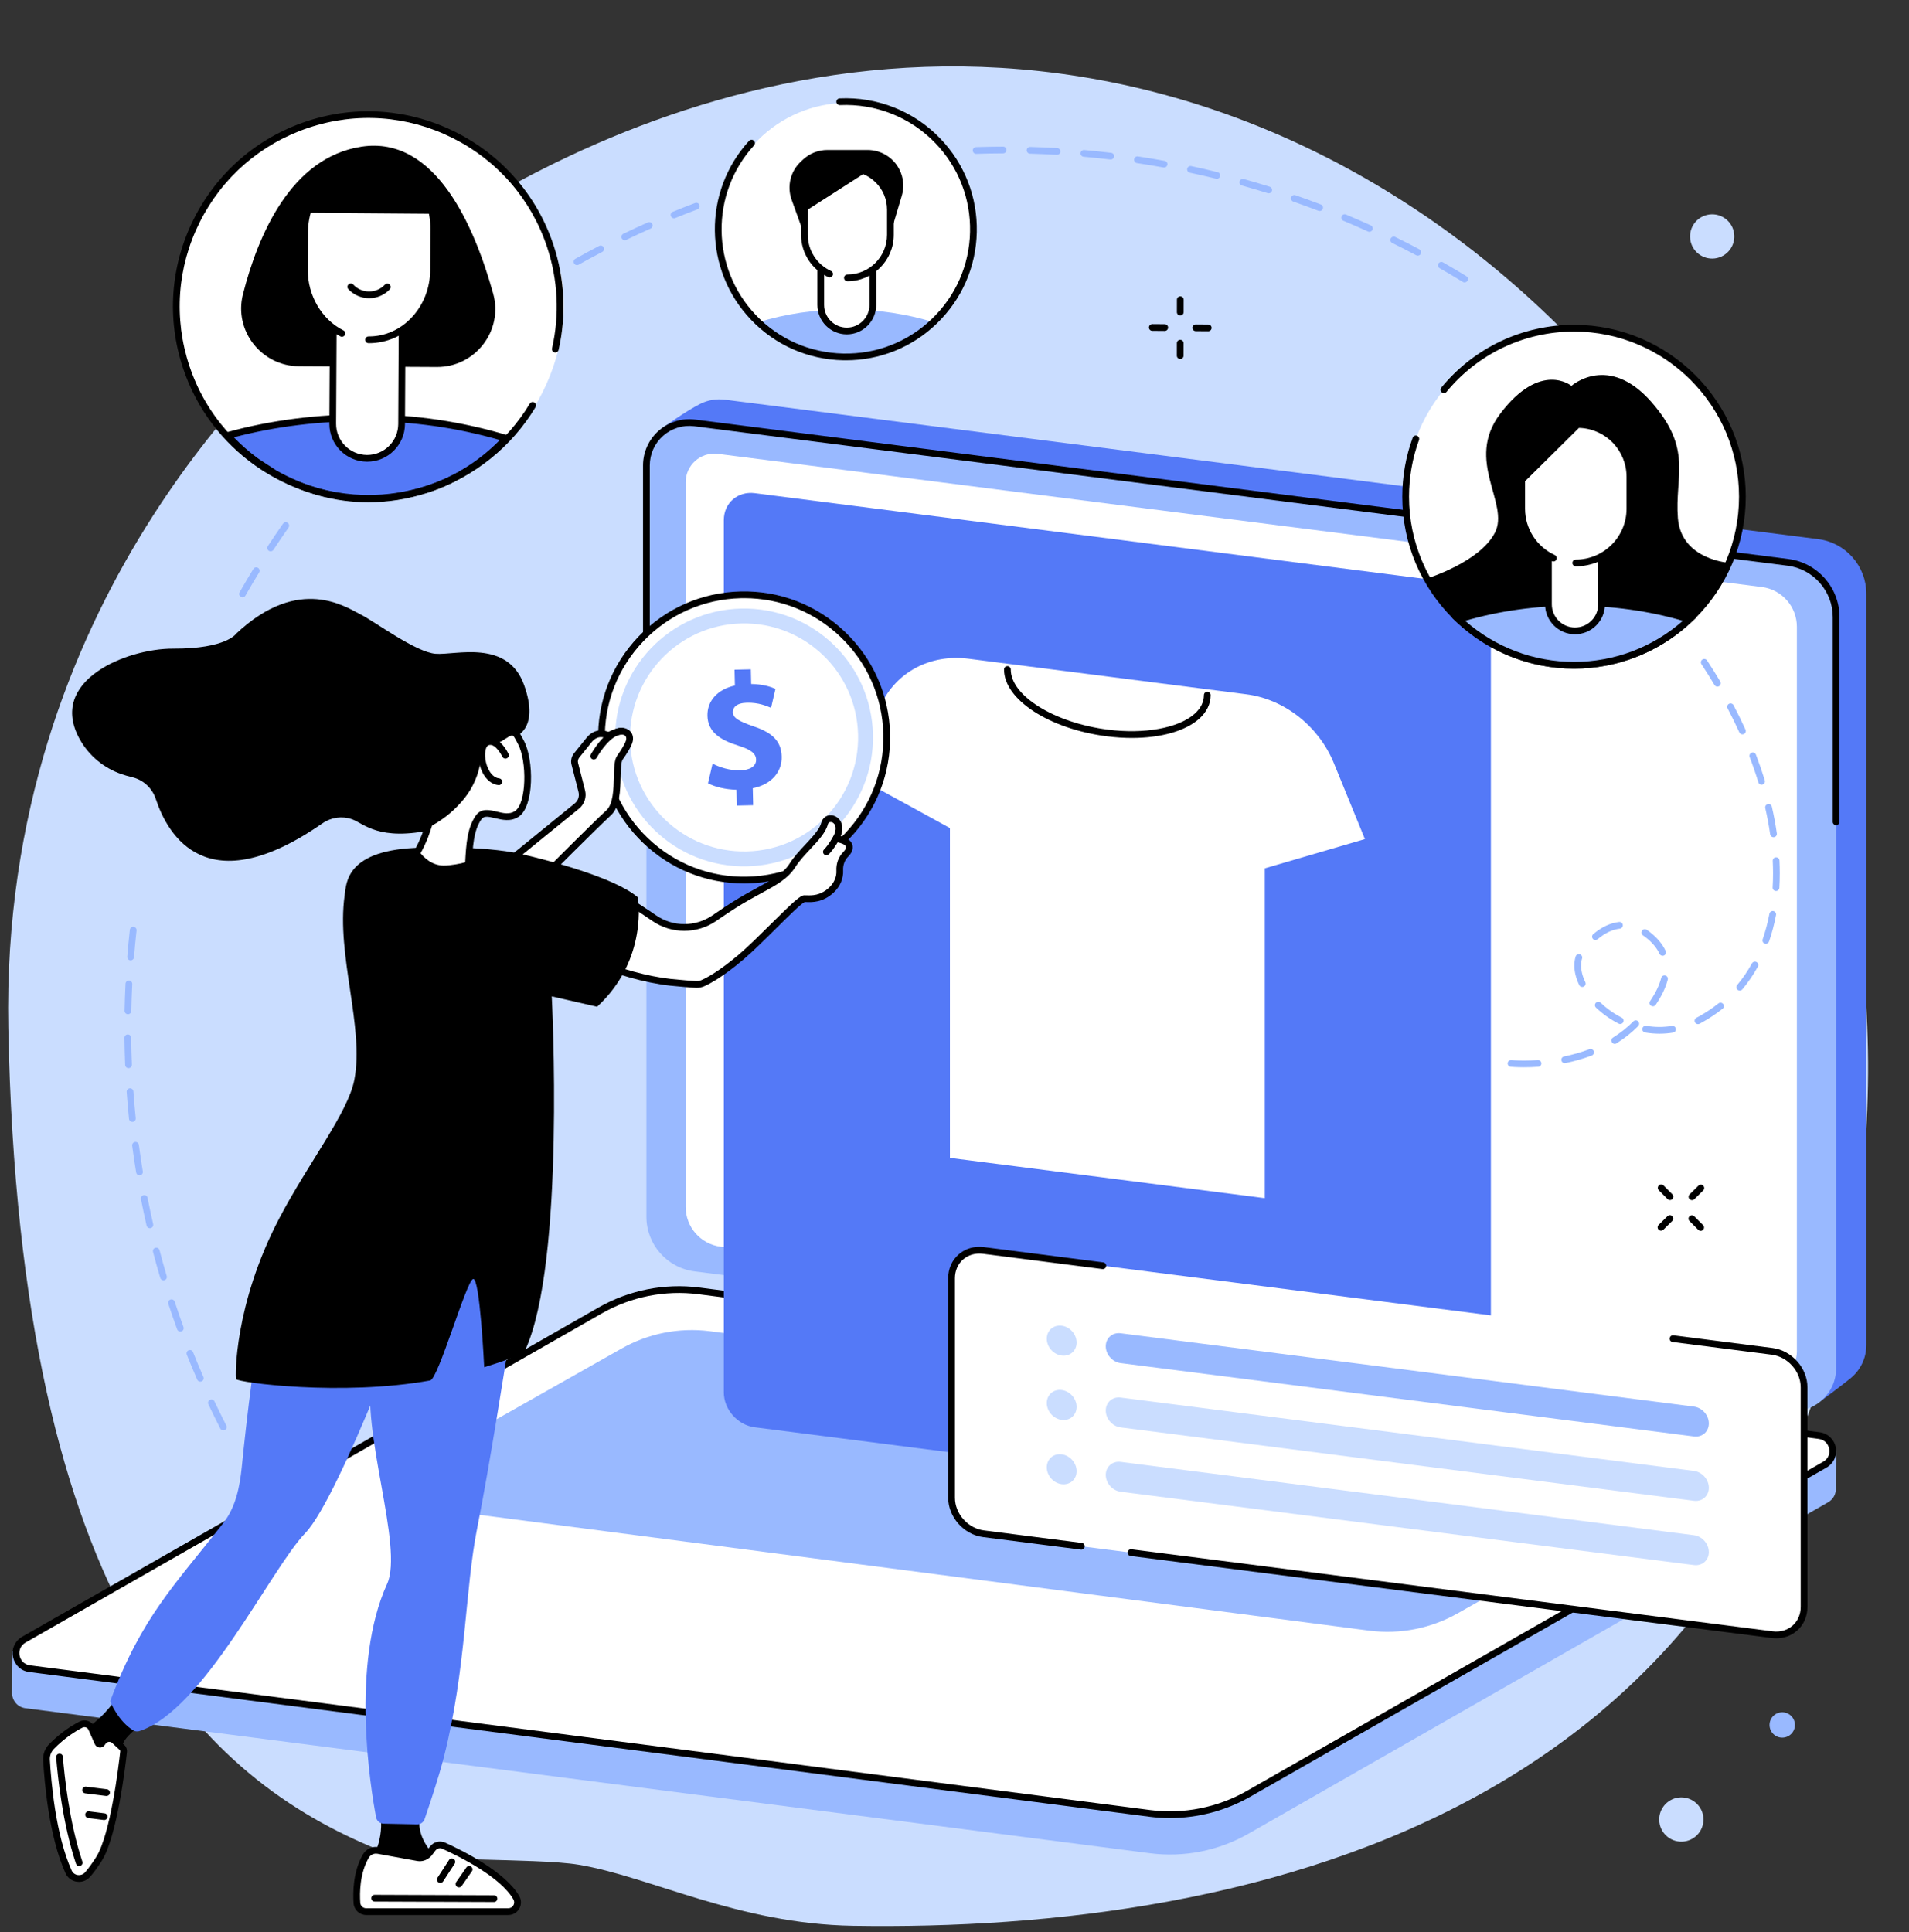<?xml version="1.0" encoding="UTF-8"?><svg xmlns="http://www.w3.org/2000/svg" xmlns:xlink="http://www.w3.org/1999/xlink" height="1902.2" preserveAspectRatio="xMidYMid meet" version="1.0" viewBox="326.4 263.5 1879.5 1902.2" width="1879.5" zoomAndPan="magnify"><rect x="326.4" y="263.5" width="1879.5" height="1902.2" fill="#333333" stroke="none"/><g><g id="change1_1"><path d="M 1409.23 342.23 C 985.516 263.543 662.77 557.727 638.844 580.254 C 600.918 615.969 326.434 854.242 334.574 1275.266 C 345.668 1849.059 529.938 2015.609 698.516 2084.387 C 730.453 2097.41 852.711 2092.109 896.305 2099.379 C 966.242 2111.027 1053.262 2157.637 1166.215 2159.469 C 1555.188 2165.77 2104.508 2053.008 2161.762 1402.516 C 2205.914 900.934 1864.711 426.816 1409.23 342.23" fill="#caddff"/></g><g id="change2_1"><path d="M 2119.578 1642.441 L 1039.969 1492.301 C 1012.859 1488.852 992.547 1465.781 992.547 1438.449 L 977.738 685.414 C 977.738 685.414 1002.352 667.676 1016.301 660.867 C 1023.391 657.414 1031.57 655.902 1040.07 656.977 L 2116.469 794.258 C 2143.578 797.707 2163.891 820.781 2163.891 848.102 L 2163.891 1587.73 C 2163.891 1600.961 2157.836 1612.629 2148.477 1620.32 C 2139.875 1627.398 2119.578 1642.441 2119.578 1642.441" fill="#5479f7"/></g><g id="change3_1"><path d="M 2086.629 1652.453 L 1010.227 1515.184 C 983.121 1511.723 962.809 1488.652 962.809 1461.332 L 962.809 721.711 C 962.809 696.281 985.117 676.645 1010.328 679.863 L 2086.719 817.129 C 2113.836 820.586 2134.145 843.656 2134.145 870.98 L 2134.145 1610.602 C 2134.145 1636.023 2111.832 1655.664 2086.629 1652.453" fill="#99b9ff"/></g><g id="change4_1"><path d="M 2134.148 1075.91 C 2132.312 1075.91 2130.832 1074.426 2130.832 1072.59 L 2130.832 870.973 C 2130.832 845.391 2111.688 823.66 2086.312 820.422 L 1900.023 796.66 C 1898.203 796.426 1896.93 794.773 1897.152 792.949 C 1897.391 791.129 1899.055 789.855 1900.863 790.078 L 2087.152 813.84 C 2115.844 817.496 2137.469 842.059 2137.469 870.973 L 2137.469 1072.59 C 2137.469 1074.426 2135.973 1075.91 2134.148 1075.91" fill="inherit"/></g><g id="change4_2"><path d="M 962.812 888.617 C 960.98 888.617 959.492 887.133 959.492 885.297 L 959.492 721.699 C 959.492 708.633 965.117 696.188 974.922 687.555 C 984.73 678.91 997.801 674.91 1010.746 676.562 L 1855.816 784.332 C 1857.641 784.574 1858.918 786.227 1858.688 788.051 C 1858.461 789.863 1856.785 791.141 1854.984 790.914 L 1009.91 683.141 C 998.832 681.727 987.688 685.16 979.309 692.527 C 970.934 699.906 966.129 710.535 966.129 721.699 L 966.129 885.297 C 966.129 887.133 964.641 888.617 962.812 888.617" fill="inherit"/></g><g id="change5_1"><path d="M 2063.754 1621.957 L 1035.961 1490.887 C 1016.242 1488.367 1001.473 1471.598 1001.473 1451.727 L 1001.473 738.281 C 1001.473 721.309 1016.371 708.184 1033.215 710.332 L 2061.016 841.41 C 2080.723 843.93 2095.496 860.691 2095.496 880.566 L 2095.496 1594.008 C 2095.496 1610.988 2080.594 1624.105 2063.754 1621.957" fill="#fff"/></g><g id="change3_2"><path d="M 1458.656 2088.039 L 351.629 1945.27 C 342.965 1944.16 338.078 1936.91 338.188 1929.648 C 338.266 1924.648 338.668 1889.41 338.668 1889.41 L 924.02 1554.777 C 953.344 1538.027 991.293 1531.559 1024.793 1535.848 L 2117.844 1676.848 C 2124.434 1677.699 2130.062 1681.969 2132.68 1688.066 L 2134.438 1692.188 C 2134.438 1692.188 2133.492 1721.566 2133.871 1728.438 C 2134.176 1733.809 2131.75 1739.348 2126.133 1742.559 L 1555.48 2068.84 C 1526.148 2085.59 1492.168 2092.328 1458.656 2088.039" fill="#99b9ff"/></g><g id="change5_2"><path d="M 1458.668 2048.816 L 355.586 1906.328 C 340.945 1904.449 337.094 1885.027 349.91 1877.707 L 917.504 1553.527 C 946.832 1536.777 980.816 1530.039 1014.312 1534.328 L 2117.398 1676.828 C 2132.035 1678.699 2135.887 1698.129 2123.07 1705.449 L 1555.488 2029.617 C 1526.148 2046.367 1492.16 2053.109 1458.668 2048.816" fill="#fff"/></g><g id="change4_3"><path d="M 1459.07 2045.531 C 1491.664 2049.711 1525.305 2043.031 1553.824 2026.742 L 2121.414 1702.562 C 2126.98 1699.391 2128.082 1693.863 2127.27 1689.742 C 2126.457 1685.621 2123.312 1680.941 2116.961 1680.121 L 1013.887 1537.621 C 981.32 1533.453 947.664 1540.133 919.145 1556.422 L 351.555 1880.59 C 345.996 1883.762 344.887 1889.301 345.703 1893.41 C 346.52 1897.531 349.656 1902.223 356.004 1903.031 L 1459.082 2045.531 Z M 1478.145 2053.383 C 1471.504 2053.383 1464.848 2052.961 1458.23 2052.113 L 355.16 1909.621 C 347.051 1908.582 340.785 1902.723 339.195 1894.703 C 337.605 1886.68 341.164 1878.883 348.262 1874.832 L 915.852 1550.652 C 945.621 1533.652 980.738 1526.691 1014.738 1531.043 L 2117.812 1673.543 C 2125.918 1674.582 2132.184 1680.434 2133.781 1688.453 C 2135.363 1696.473 2131.801 1704.27 2124.703 1708.332 L 1557.113 2032.5 C 1533.152 2046.199 1505.68 2053.383 1478.145 2053.383" fill="inherit"/></g><g id="change3_3"><path d="M 1674.621 1868.883 L 718.121 1744.414 C 704.895 1742.723 701.414 1725.184 712.992 1718.57 L 937.898 1591.414 C 964.383 1576.285 995.082 1570.203 1025.336 1574.074 L 1981.844 1698.543 C 1995.074 1700.234 1998.543 1717.773 1986.969 1724.383 L 1762.066 1851.543 C 1735.57 1866.66 1704.879 1872.75 1674.621 1868.883" fill="#99b9ff"/></g><g id="change5_3"><path d="M 595.176 403.094 C 519.938 446.969 482.48 538.582 510.109 624.98 C 522.668 664.25 546.828 696.57 577.566 719.422 C 578.402 720.043 579.258 720.633 580.125 721.199 L 596.297 731.746 C 640.98 757.441 695.91 764.973 748.875 748.043 C 848.789 716.078 905.449 598.031 871.934 509.277 C 845.773 439.992 816.348 414.125 761.852 390.414 C 678.625 354.188 595.176 403.094 595.176 403.094" fill="#fff"/></g><g id="change2_2"><path d="M 686.625 674.789 C 638.168 674.531 592.102 680.812 550.426 692.293 C 558.703 701.387 567.797 709.617 577.566 716.875 C 578.398 717.5 579.254 718.086 580.125 718.656 L 596.293 729.203 C 640.98 754.895 693.355 762.434 746.324 745.488 C 776.984 735.688 803.543 717.758 824.699 695.07 C 781.945 682.312 736.879 675.047 686.625 674.789" fill="#5479f7"/></g><g id="change4_4"><path d="M 556.633 694.055 C 563.711 701.383 571.402 708.148 579.547 714.207 C 580.328 714.789 581.125 715.34 581.938 715.867 L 598.109 726.426 C 644.109 752.855 695.066 758.387 745.316 742.32 C 772.371 733.672 797.578 717.953 818.523 696.715 C 775.645 684.43 732.434 678.34 686.609 678.09 C 641.516 677.934 597.863 683.23 556.633 694.055 Z M 688.914 757.973 C 656.469 757.973 624.582 749.289 594.645 732.066 L 578.316 721.422 C 577.395 720.824 576.477 720.199 575.59 719.535 C 565.641 712.129 556.352 703.715 547.977 694.527 C 547.199 693.664 546.922 692.477 547.242 691.363 C 547.562 690.266 548.438 689.402 549.547 689.086 C 592.918 677.137 639.129 671.27 686.645 671.461 C 734.969 671.707 780.441 678.395 825.652 691.879 C 826.75 692.215 827.605 693.09 827.902 694.191 C 828.207 695.301 827.914 696.492 827.129 697.32 C 804.699 721.375 777.105 739.125 747.34 748.648 C 727.867 754.875 708.289 757.973 688.914 757.973" fill="inherit"/></g><g id="change4_5"><path d="M 811.957 552.578 C 793.27 485.27 754.746 397.023 682.496 407.875 C 613.18 418.285 580.566 494.328 565.578 553.25 C 556.465 589.117 583.809 623.926 620.812 624.117 L 756.488 624.828 C 794.324 625.023 822.074 589.039 811.957 552.578" fill="inherit"/></g><g id="change5_4"><path d="M 752.152 474.414 C 752.125 474.254 752.059 473.941 752.059 473.941 L 628.875 472.996 C 628.875 472.996 628.824 473.195 628.797 473.297 C 627.176 479.426 626.293 485.906 626.258 492.598 L 626.07 528.66 C 625.945 552.797 637.25 574.086 654.465 586.523 L 653.969 680.66 C 653.871 699.387 668.973 714.645 687.703 714.746 C 706.434 714.844 721.691 699.734 721.789 681.008 L 722.277 588.262 C 740.73 576.25 753.133 554.375 753.266 529.316 L 753.477 488.641 C 753.504 483.766 753.047 479.004 752.152 474.414" fill="#fff"/></g><g id="change4_6"><path d="M 687.887 718.055 C 687.82 718.055 687.758 718.055 687.691 718.055 C 667.164 717.938 650.551 701.16 650.656 680.621 L 651.133 589.289 C 651.145 587.457 652.629 585.988 654.453 585.988 C 654.461 585.988 654.461 585.988 654.469 585.988 C 656.301 586 657.777 587.492 657.77 589.324 L 657.289 680.656 C 657.199 697.531 670.855 711.328 687.727 711.422 C 687.781 711.422 687.836 711.422 687.891 711.422 C 696 711.422 703.637 708.273 709.406 702.566 C 715.215 696.812 718.434 689.156 718.477 680.984 L 718.957 589.289 C 718.969 587.469 720.453 585.988 722.273 585.988 C 722.281 585.988 722.285 585.988 722.293 585.988 C 724.125 586 725.602 587.492 725.594 589.324 L 725.113 681.02 C 725.008 701.477 708.324 718.055 687.887 718.055" fill="inherit"/></g><g id="change4_7"><path d="M 689.82 557.09 C 689.773 557.09 689.727 557.09 689.684 557.09 C 681.996 557.055 674.594 553.809 669.371 548.188 C 668.125 546.855 668.199 544.754 669.543 543.504 C 670.883 542.258 672.977 542.328 674.23 543.672 C 678.27 548.02 683.77 550.422 689.715 550.445 C 689.75 550.445 689.785 550.445 689.82 550.445 C 695.738 550.445 701.238 548.082 705.32 543.781 C 706.582 542.449 708.684 542.398 710.012 543.648 C 711.34 544.91 711.395 547.012 710.137 548.344 C 704.785 553.992 697.578 557.09 689.82 557.09" fill="inherit"/></g><g id="change4_8"><path d="M 689.625 601.363 C 689.512 601.363 689.402 601.363 689.293 601.363 C 687.461 601.352 685.98 599.855 685.992 598.031 C 686 596.203 687.48 594.723 689.309 594.723 C 689.391 594.711 689.516 594.723 689.621 594.723 C 705.562 594.723 720.586 588.004 731.957 575.793 C 743.469 563.418 749.859 546.906 749.949 529.293 L 750.164 488.617 C 750.254 471.629 744.254 455.629 733.273 443.57 C 722.359 431.605 707.824 424.965 692.344 424.887 C 692.242 424.887 692.141 424.887 692.035 424.887 C 675.531 424.887 659.98 431.836 648.207 444.492 C 636.289 457.289 629.676 474.375 629.578 492.602 L 629.391 528.668 C 629.254 554.414 643.035 578.004 664.5 588.77 C 666.137 589.59 666.801 591.582 665.98 593.215 C 665.164 594.852 663.172 595.527 661.527 594.695 C 637.828 582.82 622.605 556.895 622.754 528.629 L 622.945 492.574 C 623.047 472.676 630.293 453.992 643.348 439.969 C 656.391 425.945 673.668 418.246 692.035 418.246 C 692.148 418.246 692.266 418.246 692.379 418.246 C 709.738 418.336 726.004 425.742 738.176 439.102 C 750.285 452.398 756.898 469.996 756.801 488.656 L 756.586 529.332 C 756.484 548.617 749.461 566.715 736.812 580.316 C 724.172 593.891 707.422 601.363 689.625 601.363" fill="inherit"/></g><g id="change4_9"><path d="M 689.109 757.469 C 608.637 757.469 533.473 706.5 506.652 626.074 C 490.41 577.375 494.109 525.273 517.062 479.348 C 540.012 433.434 579.473 399.211 628.168 382.969 C 728.691 349.441 837.75 403.961 871.27 504.48 C 882.43 537.953 884.195 573.723 876.375 607.945 C 875.969 609.727 874.191 610.859 872.402 610.438 C 870.617 610.031 869.5 608.25 869.906 606.453 C 877.457 573.43 875.75 538.891 864.977 506.578 C 849.301 459.57 816.25 421.469 771.918 399.316 C 727.586 377.148 677.281 373.586 630.266 389.262 C 583.25 404.934 545.152 437.984 522.996 482.316 C 500.836 526.645 497.266 576.953 512.945 623.977 C 545.309 721.027 650.598 773.656 747.656 741.293 C 789.613 727.309 825.242 698.742 847.98 660.891 C 848.922 659.309 850.961 658.809 852.531 659.742 C 854.105 660.695 854.613 662.738 853.668 664.309 C 830.113 703.52 793.211 733.102 749.758 747.586 C 729.664 754.289 709.215 757.469 689.109 757.469" fill="inherit"/></g><g id="change5_5"><path d="M 1036.133 489.781 C 1036.133 420.707 1092.082 364.715 1161.094 364.715 C 1230.105 364.715 1286.055 420.707 1286.055 489.781 C 1286.055 558.844 1230.105 614.848 1161.094 614.848 C 1092.082 614.848 1036.133 558.844 1036.133 489.781" fill="#fff"/></g><g id="change3_4"><path d="M 1073.129 580.723 C 1095.629 601.961 1125.957 615.012 1159.348 615.012 C 1192.738 615.012 1223.055 601.961 1245.574 580.723 C 1219.523 572.664 1190.285 568.125 1159.348 568.125 C 1128.418 568.125 1099.16 572.664 1073.129 580.723" fill="#99b9ff"/></g><g id="change4_10"><path d="M 1199.617 416.727 C 1193.957 413.074 1187.359 411.141 1180.617 411.141 L 1140.957 411.141 C 1132.105 411.141 1123.586 414.484 1117.098 420.508 L 1114.918 422.531 C 1104.605 432.105 1101.016 446.895 1105.785 460.129 L 1118.828 496.32 L 1202.438 495.797 L 1214.238 456.246 C 1218.695 441.293 1212.738 425.184 1199.617 416.727" fill="inherit"/></g><g id="change5_6"><path d="M 1179.629 432.824 C 1179.598 432.809 1179.547 432.785 1179.547 432.785 L 1118.387 471.984 L 1118.387 494.75 C 1118.387 508.195 1124.68 520.168 1134.457 527.914 L 1134.457 563.73 C 1134.457 577.895 1145.93 589.375 1160.09 589.375 C 1174.246 589.375 1185.727 577.895 1185.727 563.73 L 1185.727 528.891 C 1196.227 521.18 1203.047 508.766 1203.047 494.75 L 1203.047 469.816 C 1203.047 453.484 1193.469 439.379 1179.629 432.824" fill="#fff"/></g><g id="change4_11"><path d="M 1160.098 592.688 C 1144.129 592.688 1131.137 579.699 1131.137 563.734 L 1131.137 528.66 L 1137.77 528.66 L 1137.77 563.734 C 1137.77 576.035 1147.789 586.047 1160.098 586.047 C 1172.398 586.047 1182.418 576.035 1182.418 563.734 L 1182.418 529.762 L 1189.047 529.762 L 1189.047 563.734 C 1189.047 579.699 1176.059 592.688 1160.098 592.688" fill="inherit"/></g><g id="change4_12"><path d="M 1160.719 540.387 C 1158.891 540.387 1157.402 538.898 1157.402 537.066 C 1157.402 535.23 1158.891 533.754 1160.719 533.754 C 1182.23 533.754 1199.73 516.258 1199.73 494.734 L 1199.73 469.805 C 1199.73 449.086 1182.859 432.211 1162.129 432.211 L 1121.711 432.211 L 1121.711 494.734 C 1121.711 509.996 1130.68 523.945 1144.57 530.27 C 1146.242 531.02 1146.98 532.992 1146.223 534.66 C 1145.461 536.328 1143.492 537.066 1141.82 536.301 C 1125.57 528.906 1115.07 512.59 1115.07 494.734 L 1115.07 428.902 C 1115.07 427.07 1116.562 425.582 1118.391 425.582 L 1162.129 425.582 C 1186.52 425.582 1206.363 445.422 1206.363 469.805 L 1206.363 494.734 C 1206.363 519.91 1185.891 540.387 1160.719 540.387" fill="inherit"/></g><g id="change4_13"><path d="M 1159.188 618.227 C 1158.238 618.227 1157.301 618.215 1156.348 618.199 C 1121.898 617.453 1089.801 603.34 1065.961 578.461 C 1019.078 529.523 1018.168 452.094 1063.891 402.172 C 1065.129 400.816 1067.238 400.727 1068.578 401.961 C 1069.93 403.207 1070.027 405.297 1068.789 406.648 C 1025.418 454.012 1026.281 527.461 1070.75 573.875 C 1093.359 597.484 1123.809 610.855 1156.488 611.566 C 1189.188 612.316 1220.168 600.188 1243.77 577.578 C 1267.367 554.969 1280.758 524.52 1281.457 491.844 C 1282.16 459.16 1270.09 428.168 1247.48 404.562 C 1223.008 379.023 1188.68 365.359 1153.328 366.977 C 1151.461 367.027 1149.938 365.648 1149.859 363.824 C 1149.77 361.996 1151.188 360.434 1153.02 360.355 C 1190.309 358.621 1226.48 373.043 1252.27 399.977 C 1276.109 424.859 1288.828 457.531 1288.09 491.988 C 1287.359 526.438 1273.238 558.543 1248.359 582.375 C 1224.16 605.562 1192.59 618.227 1159.188 618.227" fill="inherit"/></g><g id="change3_5"><path d="M 1211.992 821.402 C 1205.145 822.258 1198.902 817.395 1198.055 810.547 C 1197.195 803.699 1202.047 797.457 1208.895 796.609 C 1215.746 795.754 1221.988 800.617 1222.855 807.465 C 1223.703 814.312 1218.84 820.555 1211.992 821.402" fill="#99b9ff"/></g><g id="change3_6"><path d="M 2082.633 1974.121 C 2075.785 1974.98 2069.555 1970.121 2068.691 1963.27 C 2067.844 1956.422 2072.699 1950.18 2079.551 1949.332 C 2086.383 1948.473 2092.641 1953.332 2093.488 1960.18 C 2094.34 1967.031 2089.48 1973.27 2082.633 1974.121" fill="#99b9ff"/></g><g id="change1_2"><path d="M 2014.805 517.898 C 2002.855 519.395 1991.965 510.918 1990.492 498.969 C 1988.996 487.031 1997.473 476.145 2009.422 474.66 C 2021.359 473.172 2032.234 481.637 2033.73 493.586 C 2035.219 505.523 2026.738 516.41 2014.805 517.898" fill="#caddff"/></g><g id="change1_3"><path d="M 1984.434 2076.461 C 1972.492 2077.941 1961.605 2069.469 1960.117 2057.531 C 1958.629 2045.59 1967.102 2034.699 1979.047 2033.211 C 1990.988 2031.719 2001.875 2040.199 2003.363 2052.141 C 2004.852 2064.082 1996.375 2074.969 1984.434 2076.461" fill="#caddff"/></g><g id="change4_14"><path d="M 1125.25 823.848 C 1124.734 823.848 1124.215 823.879 1123.691 823.941 C 1120.395 824.352 1117.453 826.027 1115.406 828.648 C 1113.363 831.273 1112.477 834.523 1112.887 837.828 C 1113.289 841.125 1114.965 844.066 1117.586 846.113 C 1120.199 848.145 1123.465 849.043 1126.766 848.641 C 1133.574 847.785 1138.426 841.559 1137.57 834.75 C 1137.168 831.449 1135.492 828.516 1132.871 826.469 C 1130.66 824.754 1128.008 823.848 1125.25 823.848 Z M 1125.199 855.363 C 1120.973 855.363 1116.895 853.98 1113.52 851.348 C 1109.48 848.207 1106.918 843.707 1106.289 838.645 C 1105.66 833.594 1107.043 828.598 1110.172 824.57 C 1113.301 820.551 1117.812 817.98 1122.863 817.363 C 1127.926 816.73 1132.922 818.105 1136.938 821.234 C 1140.969 824.363 1143.539 828.875 1144.168 833.926 C 1144.797 838.984 1143.414 843.984 1140.285 848.012 C 1137.156 852.027 1132.645 854.59 1127.582 855.219 C 1126.789 855.324 1125.984 855.363 1125.199 855.363" fill="inherit"/></g><g id="change4_15"><path d="M 1515.941 589.609 C 1515.93 589.609 1515.918 589.609 1515.918 589.609 L 1503.684 589.516 C 1501.852 589.504 1500.379 588.012 1500.391 586.176 C 1500.402 584.352 1501.863 582.859 1503.73 582.883 L 1515.965 582.977 C 1517.789 582.988 1519.27 584.48 1519.258 586.316 C 1519.246 588.141 1517.766 589.609 1515.941 589.609" fill="inherit"/></g><g id="change4_16"><path d="M 1473.129 589.312 C 1473.117 589.312 1473.105 589.312 1473.094 589.312 L 1460.871 589.215 C 1459.039 589.203 1457.555 587.711 1457.578 585.875 C 1457.59 584.051 1459.074 582.582 1460.883 582.582 C 1460.895 582.582 1460.906 582.582 1460.918 582.582 L 1473.141 582.676 C 1474.977 582.688 1476.457 584.184 1476.434 586.016 C 1476.422 587.84 1474.941 589.312 1473.129 589.312" fill="inherit"/></g><g id="change4_17"><path d="M 1488.438 574.125 C 1486.59 574.125 1485.109 572.633 1485.109 570.809 L 1485.133 558.582 C 1485.133 556.742 1486.625 555.262 1488.453 555.262 C 1490.301 555.262 1491.781 556.754 1491.781 558.582 L 1491.758 570.82 C 1491.758 572.648 1490.266 574.125 1488.438 574.125" fill="inherit"/></g><g id="change4_18"><path d="M 1488.375 616.934 C 1486.543 616.934 1485.047 615.441 1485.059 613.609 L 1485.082 601.383 C 1485.082 599.551 1486.566 598.066 1488.398 598.066 C 1490.23 598.066 1491.711 599.562 1491.711 601.391 L 1491.688 613.621 C 1491.688 615.453 1490.207 616.934 1488.375 616.934" fill="inherit"/></g><g id="change4_19"><path d="M 1992.246 1445.035 C 1991.387 1445.035 1990.523 1444.707 1989.875 1444.047 C 1988.582 1442.746 1988.605 1440.648 1989.922 1439.355 L 1998.629 1430.777 C 1999.934 1429.484 2002.035 1429.504 2003.316 1430.809 C 2004.605 1432.117 2004.582 1434.215 2003.289 1435.496 L 1994.57 1444.086 C 1993.934 1444.727 1993.082 1445.035 1992.246 1445.035" fill="inherit"/></g><g id="change4_20"><path d="M 1961.742 1475.09 C 1960.883 1475.09 1960.023 1474.762 1959.383 1474.109 C 1958.086 1472.801 1958.109 1470.699 1959.406 1469.41 L 1968.125 1460.828 C 1969.434 1459.539 1971.531 1459.562 1972.812 1460.859 C 1974.109 1462.172 1974.086 1464.27 1972.777 1465.551 L 1964.07 1474.141 C 1963.414 1474.781 1962.578 1475.09 1961.742 1475.09" fill="inherit"/></g><g id="change4_21"><path d="M 1970.547 1444.949 C 1969.699 1444.949 1968.848 1444.621 1968.195 1443.969 L 1959.559 1435.309 C 1958.277 1434.008 1958.277 1431.91 1959.57 1430.621 C 1960.867 1429.32 1962.977 1429.328 1964.258 1430.629 L 1972.895 1439.289 C 1974.191 1440.59 1974.191 1442.688 1972.895 1443.98 C 1972.254 1444.629 1971.406 1444.949 1970.547 1444.949" fill="inherit"/></g><g id="change4_22"><path d="M 2000.789 1475.266 C 1999.926 1475.266 1999.078 1474.938 1998.438 1474.285 L 1989.793 1465.629 C 1988.504 1464.324 1988.504 1462.227 1989.805 1460.938 C 1991.098 1459.637 1993.211 1459.648 1994.492 1460.945 L 2003.137 1469.605 C 2004.426 1470.906 2004.426 1473.008 2003.125 1474.297 C 2002.473 1474.945 2001.625 1475.266 2000.789 1475.266" fill="inherit"/></g><g id="change3_7"><path d="M 1287.457 414.969 C 1285.672 414.969 1284.211 413.559 1284.145 411.762 C 1284.082 409.926 1285.52 408.398 1287.355 408.332 C 1296.211 408.039 1305.172 407.871 1313.988 407.848 L 1314 407.848 C 1315.824 407.848 1317.312 409.32 1317.312 411.156 C 1317.324 412.98 1315.836 414.469 1314.016 414.48 C 1305.262 414.508 1296.352 414.676 1287.574 414.969 C 1287.535 414.969 1287.496 414.969 1287.457 414.969 Z M 1367.086 415.906 C 1367.023 415.906 1366.973 415.906 1366.895 415.906 C 1358.168 415.406 1349.273 415.035 1340.469 414.789 C 1338.633 414.738 1337.195 413.223 1337.246 411.387 C 1337.285 409.555 1338.812 408.039 1340.648 408.168 C 1349.516 408.398 1358.477 408.77 1367.281 409.285 C 1369.102 409.387 1370.504 410.953 1370.398 412.773 C 1370.297 414.547 1368.832 415.906 1367.086 415.906 Z M 1419.98 420.555 C 1419.855 420.555 1419.711 420.555 1419.586 420.527 C 1410.895 419.5 1402.051 418.59 1393.273 417.82 C 1391.449 417.652 1390.113 416.047 1390.27 414.227 C 1390.422 412.402 1392.016 411.066 1393.863 411.207 C 1402.691 411.98 1411.613 412.902 1420.367 413.941 C 1422.191 414.16 1423.484 415.816 1423.27 417.625 C 1423.062 419.32 1421.637 420.555 1419.98 420.555 Z M 1472.492 428.434 C 1472.285 428.434 1472.094 428.422 1471.887 428.383 C 1463.238 426.816 1454.457 425.352 1445.793 424.059 C 1443.984 423.789 1442.738 422.094 1443.008 420.285 C 1443.277 418.473 1444.984 417.215 1446.781 417.5 C 1455.512 418.809 1464.355 420.27 1473.07 421.863 C 1474.879 422.184 1476.074 423.914 1475.75 425.711 C 1475.457 427.316 1474.059 428.434 1472.492 428.434 Z M 1524.398 439.535 C 1524.141 439.535 1523.871 439.512 1523.602 439.434 C 1515.055 437.328 1506.391 435.34 1497.828 433.516 C 1496.043 433.133 1494.902 431.375 1495.273 429.578 C 1495.66 427.781 1497.441 426.648 1499.215 427.023 C 1507.84 428.871 1516.582 430.871 1525.191 433.004 C 1526.965 433.441 1528.055 435.238 1527.617 437.008 C 1527.246 438.523 1525.887 439.535 1524.398 439.535 Z M 1575.52 453.82 C 1575.199 453.82 1574.852 453.77 1574.531 453.668 C 1566.113 451.035 1557.578 448.508 1549.184 446.16 C 1547.41 445.672 1546.383 443.836 1546.871 442.078 C 1547.371 440.305 1549.195 439.266 1550.953 439.766 C 1559.426 442.129 1568.012 444.684 1576.508 447.328 C 1578.254 447.879 1579.23 449.742 1578.691 451.484 C 1578.242 452.91 1576.934 453.82 1575.52 453.82 Z M 1625.656 471.238 C 1625.27 471.238 1624.871 471.164 1624.473 471.02 C 1616.312 467.891 1607.953 464.848 1599.637 461.961 C 1597.906 461.355 1596.992 459.457 1597.586 457.738 C 1598.188 456.004 1600.074 455.078 1601.82 455.684 C 1610.203 458.598 1618.621 461.664 1626.848 464.82 C 1628.555 465.477 1629.414 467.391 1628.762 469.109 C 1628.262 470.43 1627.004 471.238 1625.656 471.238 Z M 1674.621 491.711 C 1674.172 491.711 1673.711 491.621 1673.262 491.418 C 1665.25 487.785 1657.102 484.215 1649.027 480.84 C 1647.332 480.133 1646.539 478.195 1647.242 476.504 C 1647.961 474.809 1649.887 474.012 1651.582 474.719 C 1659.734 478.121 1667.934 481.715 1676.008 485.383 C 1677.676 486.141 1678.406 488.105 1677.664 489.773 C 1677.098 490.992 1675.891 491.711 1674.621 491.711 Z M 1722.242 515.176 C 1721.703 515.176 1721.176 515.059 1720.688 514.789 C 1712.961 510.684 1705.043 506.625 1697.148 502.738 C 1695.504 501.93 1694.824 499.938 1695.633 498.297 C 1696.453 496.652 1698.445 495.984 1700.086 496.781 C 1708.031 500.711 1716.004 504.793 1723.793 508.938 C 1725.422 509.797 1726.027 511.801 1725.168 513.418 C 1724.578 514.531 1723.422 515.176 1722.242 515.176 Z M 1768.32 541.527 C 1767.73 541.527 1767.125 541.371 1766.586 541.039 C 1759.105 536.441 1751.441 531.914 1743.844 527.562 C 1742.25 526.648 1741.699 524.621 1742.609 523.031 C 1743.52 521.438 1745.551 520.887 1747.129 521.797 C 1754.789 526.176 1762.504 530.758 1770.051 535.379 C 1771.617 536.34 1772.105 538.383 1771.145 539.945 C 1770.516 540.961 1769.422 541.527 1768.32 541.527" fill="#99b9ff"/></g><g id="change3_8"><path d="M 990.02 478.398 C 988.707 478.398 987.469 477.621 986.945 476.336 C 986.25 474.637 987.066 472.699 988.758 472.012 C 996.035 469.035 1003.441 466.125 1010.77 463.363 C 1012.48 462.711 1014.391 463.586 1015.039 465.301 C 1015.691 467.012 1014.82 468.922 1013.109 469.574 C 1005.832 472.312 998.488 475.199 991.27 478.148 C 990.859 478.324 990.434 478.398 990.02 478.398 Z M 941.535 499.984 C 940.301 499.984 939.113 499.281 938.543 498.098 C 937.746 496.445 938.438 494.473 940.09 493.672 C 948.016 489.848 956.145 486.07 964.258 482.461 C 965.934 481.711 967.891 482.473 968.637 484.148 C 969.383 485.82 968.633 487.773 966.957 488.523 C 958.906 492.109 950.836 495.859 942.973 499.645 C 942.508 499.871 942.02 499.984 941.535 499.984 Z M 894.469 524.504 C 893.309 524.504 892.184 523.895 891.574 522.805 C 890.676 521.219 891.246 519.195 892.844 518.293 C 900.547 513.969 908.43 509.707 916.277 505.621 C 917.902 504.77 919.902 505.395 920.75 507.031 C 921.598 508.656 920.965 510.656 919.344 511.508 C 911.555 515.555 903.73 519.793 896.09 524.082 C 895.578 524.367 895.02 524.504 894.469 524.504" fill="#99b9ff"/></g><g id="change3_9"><path d="M 592.855 806.27 C 592.23 806.27 591.598 806.102 591.039 805.73 C 589.504 804.727 589.078 802.676 590.078 801.145 C 594.918 793.746 599.941 786.324 605.012 779.074 C 606.062 777.574 608.125 777.203 609.629 778.25 C 611.129 779.309 611.5 781.367 610.449 782.871 C 605.414 790.066 600.43 797.445 595.633 804.77 C 594.996 805.742 593.934 806.27 592.855 806.27 Z M 565.168 851.547 C 564.609 851.547 564.043 851.41 563.527 851.113 C 561.934 850.207 561.379 848.188 562.289 846.59 C 566.664 838.906 571.223 831.191 575.836 823.656 C 576.789 822.082 578.836 821.594 580.395 822.559 C 581.961 823.508 582.449 825.547 581.496 827.113 C 576.918 834.594 572.395 842.258 568.051 849.879 C 567.438 850.957 566.32 851.547 565.168 851.547" fill="#99b9ff"/></g><g id="change3_10"><path d="M 455.02 1208.988 C 454.93 1208.988 454.84 1208.988 454.75 1208.98 C 452.922 1208.84 451.562 1207.238 451.707 1205.41 C 452.414 1196.621 453.27 1187.691 454.246 1178.891 C 454.449 1177.07 456.078 1175.781 457.91 1175.961 C 459.73 1176.16 461.043 1177.801 460.844 1179.621 C 459.871 1188.359 459.023 1197.211 458.32 1205.941 C 458.18 1207.68 456.73 1208.988 455.02 1208.988 Z M 452.379 1262.012 C 452.355 1262.012 452.332 1262.012 452.312 1262.012 C 450.48 1261.969 449.023 1260.449 449.059 1258.621 C 449.23 1249.781 449.543 1240.82 449.98 1232 C 450.07 1230.172 451.559 1228.789 453.457 1228.852 C 455.289 1228.941 456.695 1230.5 456.605 1232.328 C 456.172 1241.078 455.863 1249.969 455.691 1258.75 C 455.656 1260.559 454.18 1262.012 452.379 1262.012 Z M 452.938 1315.078 C 451.168 1315.078 449.699 1313.68 449.625 1311.898 C 449.266 1303.051 449.035 1294.09 448.941 1285.27 C 448.922 1283.43 450.395 1281.93 452.223 1281.91 C 454.086 1282 455.559 1283.371 455.574 1285.199 C 455.668 1293.949 455.895 1302.84 456.258 1311.629 C 456.328 1313.461 454.906 1315 453.078 1315.078 C 453.031 1315.078 452.984 1315.078 452.938 1315.078 Z M 456.715 1368.012 C 455.035 1368.012 453.594 1366.738 453.418 1365.031 C 452.52 1356.238 451.746 1347.309 451.117 1338.488 C 450.988 1336.672 452.363 1335.078 454.191 1334.949 C 456 1334.809 457.605 1336.191 457.734 1338.02 C 458.359 1346.77 459.129 1355.641 460.02 1364.359 C 460.203 1366.18 458.879 1367.809 457.055 1367.988 C 456.941 1368.012 456.828 1368.012 456.715 1368.012 Z M 463.719 1420.621 C 462.121 1420.621 460.719 1419.461 460.449 1417.828 C 459.016 1409.121 457.695 1400.25 456.527 1391.488 C 456.285 1389.672 457.562 1388 459.379 1387.762 C 461.184 1387.52 462.867 1388.789 463.109 1390.609 C 464.266 1399.309 465.574 1408.109 466.996 1416.762 C 467.293 1418.57 466.07 1420.27 464.262 1420.57 C 464.078 1420.602 463.898 1420.621 463.719 1420.621 Z M 473.945 1472.691 C 472.434 1472.691 471.066 1471.648 470.715 1470.109 C 468.746 1461.512 466.887 1452.75 465.18 1444.051 C 464.824 1442.25 465.996 1440.512 467.797 1440.16 C 469.598 1439.801 471.336 1440.98 471.688 1442.77 C 473.383 1451.398 475.23 1460.102 477.184 1468.629 C 477.59 1470.422 476.473 1472.199 474.688 1472.602 C 474.438 1472.66 474.191 1472.691 473.945 1472.691 Z M 487.367 1524.031 C 485.938 1524.031 484.613 1523.09 484.188 1521.648 C 481.695 1513.191 479.293 1504.559 477.051 1495.988 C 476.59 1494.211 477.652 1492.398 479.422 1491.941 C 481.199 1491.469 483.012 1492.531 483.473 1494.301 C 485.695 1502.82 488.078 1511.379 490.551 1519.77 C 491.07 1521.531 490.066 1523.371 488.309 1523.891 C 487.996 1523.988 487.68 1524.031 487.367 1524.031 Z M 503.938 1574.441 C 502.582 1574.441 501.312 1573.609 500.82 1572.262 C 497.805 1563.961 494.875 1555.488 492.113 1547.078 C 491.539 1545.34 492.488 1543.469 494.227 1542.898 C 495.98 1542.32 497.848 1543.27 498.414 1545.012 C 501.156 1553.352 504.062 1561.762 507.059 1569.988 C 507.684 1571.719 506.793 1573.621 505.07 1574.25 C 504.695 1574.379 504.316 1574.441 503.938 1574.441 Z M 523.598 1623.738 C 522.316 1623.738 521.094 1622.988 520.551 1621.738 C 517.02 1613.629 513.574 1605.352 510.305 1597.16 C 509.625 1595.449 510.457 1593.52 512.156 1592.84 C 513.859 1592.172 515.789 1593 516.469 1594.699 C 519.715 1602.828 523.133 1611.039 526.637 1619.102 C 527.367 1620.781 526.598 1622.73 524.914 1623.469 C 524.484 1623.648 524.035 1623.738 523.598 1623.738 Z M 546.254 1671.73 C 545.047 1671.73 543.883 1671.07 543.297 1669.922 C 539.266 1662.02 535.312 1653.969 531.555 1646.012 C 530.773 1644.352 531.48 1642.371 533.137 1641.59 C 534.793 1640.809 536.773 1641.52 537.555 1643.18 C 541.285 1651.078 545.203 1659.059 549.207 1666.898 C 550.039 1668.539 549.395 1670.531 547.762 1671.371 C 547.277 1671.609 546.762 1671.73 546.254 1671.73" fill="#99b9ff"/></g><g id="change3_11"><path d="M 2017.246 939.488 C 2016.109 939.488 2015.012 938.914 2014.387 937.871 C 2010.32 931.008 2005.996 924.121 2001.547 917.391 C 2000.539 915.859 2000.961 913.805 2002.488 912.797 C 2004.02 911.793 2006.074 912.199 2007.082 913.73 C 2011.582 920.551 2015.969 927.527 2020.09 934.477 C 2021.031 936.047 2020.508 938.086 2018.941 939.031 C 2018.418 939.336 2017.82 939.488 2017.246 939.488 Z M 2041.871 986.484 C 2040.621 986.484 2039.41 985.77 2038.859 984.543 C 2035.266 976.664 2031.375 968.691 2027.27 960.875 C 2026.414 959.258 2027.039 957.242 2028.656 956.398 C 2030.277 955.547 2032.281 956.172 2033.148 957.789 C 2037.305 965.723 2041.258 973.809 2044.891 981.805 C 2045.645 983.461 2044.918 985.438 2043.246 986.191 C 2042.789 986.395 2042.328 986.484 2041.871 986.484 Z M 2060.758 1036.051 C 2059.34 1036.051 2058.027 1035.148 2057.582 1033.719 C 2055.055 1025.48 2052.176 1017.102 2049 1008.84 C 2048.348 1007.129 2049.215 1005.203 2050.926 1004.555 C 2052.621 1003.891 2054.559 1004.758 2055.211 1006.465 C 2058.422 1014.871 2061.355 1023.391 2063.934 1031.77 C 2064.469 1033.516 2063.484 1035.375 2061.738 1035.898 C 2061.418 1036 2061.09 1036.051 2060.758 1036.051 Z M 2072.488 1087.766 C 2070.871 1087.766 2069.453 1086.578 2069.211 1084.922 C 2068 1076.477 2066.379 1067.793 2064.402 1059.109 C 2063.996 1057.324 2065.117 1055.539 2066.891 1055.129 C 2068.688 1054.711 2070.461 1055.844 2070.871 1057.629 C 2072.898 1066.492 2074.543 1075.367 2075.777 1083.988 C 2076.047 1085.801 2074.785 1087.473 2072.961 1087.738 C 2072.809 1087.75 2072.656 1087.766 2072.488 1087.766 Z M 2074.938 1140.699 C 2074.875 1140.699 2074.809 1140.699 2074.746 1140.699 C 2072.91 1140.586 2071.52 1139.016 2071.633 1137.18 C 2071.902 1132.629 2072.043 1127.934 2072.031 1123.254 C 2072.031 1119.238 2071.926 1115.117 2071.738 1111.023 C 2071.66 1109.188 2073.062 1107.633 2074.898 1107.543 C 2076.762 1107.52 2078.277 1108.871 2078.367 1110.695 C 2078.57 1114.902 2078.672 1119.121 2078.672 1123.254 C 2078.672 1128.062 2078.535 1132.895 2078.254 1137.59 C 2078.137 1139.348 2076.684 1140.699 2074.938 1140.699 Z M 1897.191 1188.969 C 1896.246 1188.969 1895.305 1188.574 1894.641 1187.781 C 1893.48 1186.379 1893.66 1184.289 1895.051 1183.117 C 1903.391 1176.113 1911.945 1172.109 1920.492 1171.191 C 1922.289 1170.988 1923.934 1172.328 1924.125 1174.137 C 1924.328 1175.961 1923.004 1177.605 1921.18 1177.797 C 1913.988 1178.551 1906.629 1182.059 1899.32 1188.191 C 1898.711 1188.715 1897.945 1188.969 1897.191 1188.969 Z M 2064.953 1192.668 C 2064.594 1192.668 2064.227 1192.602 2063.867 1192.477 C 2062.133 1191.875 2061.227 1189.988 2061.828 1188.254 C 2064.582 1180.297 2066.828 1171.828 2068.473 1163.094 C 2068.816 1161.297 2070.551 1160.098 2072.348 1160.453 C 2074.148 1160.797 2075.332 1162.52 2074.988 1164.316 C 2073.281 1173.387 2070.957 1182.16 2068.09 1190.434 C 2067.617 1191.801 2066.328 1192.668 2064.953 1192.668 Z M 1963.301 1204.449 C 1962.039 1204.449 1960.84 1203.75 1960.277 1202.539 C 1957.586 1196.684 1952.973 1191.199 1946.57 1186.238 C 1945.703 1185.578 1944.836 1184.938 1943.941 1184.34 C 1942.438 1183.293 1942.043 1181.227 1943.074 1179.711 C 1944.109 1178.207 1946.176 1177.824 1947.68 1178.855 C 1948.699 1179.531 1949.668 1180.258 1950.625 1181 C 1957.883 1186.609 1963.16 1192.922 1966.312 1199.758 C 1967.074 1201.414 1966.348 1203.379 1964.68 1204.156 C 1964.23 1204.363 1963.762 1204.449 1963.301 1204.449 Z M 1884.211 1235.184 C 1882.984 1235.184 1881.801 1234.492 1881.227 1233.305 C 1878.023 1226.613 1876.406 1220.125 1876.406 1214.004 C 1876.406 1210.918 1876.84 1207.957 1877.68 1205.191 C 1878.203 1203.43 1880.051 1202.449 1881.812 1202.973 C 1883.559 1203.508 1884.555 1205.367 1884.02 1207.117 C 1883.379 1209.258 1883.051 1211.578 1883.051 1214.004 C 1883.051 1219.129 1884.438 1224.652 1887.219 1230.445 C 1888.008 1232.094 1887.309 1234.074 1885.652 1234.863 C 1885.18 1235.082 1884.695 1235.184 1884.211 1235.184 Z M 2039.23 1238.734 C 2038.492 1238.734 2037.738 1238.484 2037.113 1237.965 C 2035.711 1236.785 2035.52 1234.695 2036.691 1233.285 C 2042.148 1226.766 2047.059 1219.59 2051.281 1211.949 C 2052.176 1210.344 2054.188 1209.77 2055.797 1210.648 C 2057.402 1211.543 2057.988 1213.57 2057.098 1215.164 C 2052.66 1223.16 2047.508 1230.695 2041.781 1237.543 C 2041.129 1238.336 2040.188 1238.734 2039.23 1238.734 Z M 1953.75 1254.215 C 1953.113 1254.215 1952.461 1254.023 1951.898 1253.645 C 1950.371 1252.613 1949.988 1250.555 1951.02 1249.035 C 1956.465 1241.004 1960.137 1233.332 1961.938 1226.254 C 1962.383 1224.484 1964.195 1223.414 1965.98 1223.859 C 1967.738 1224.32 1968.824 1226.113 1968.375 1227.895 C 1966.375 1235.723 1962.383 1244.086 1956.504 1252.754 C 1955.867 1253.703 1954.809 1254.215 1953.75 1254.215 Z M 1921.574 1271.652 C 1921.078 1271.652 1920.555 1271.543 1920.07 1271.293 C 1911.82 1267.082 1904.309 1261.754 1897.688 1255.453 C 1896.375 1254.184 1896.324 1252.086 1897.602 1250.754 C 1898.848 1249.434 1900.953 1249.383 1902.281 1250.652 C 1908.414 1256.512 1915.414 1261.465 1923.078 1265.383 C 1924.723 1266.215 1925.375 1268.215 1924.531 1269.844 C 1923.961 1270.992 1922.785 1271.652 1921.574 1271.652 Z M 1998.141 1271.754 C 1996.93 1271.754 1995.77 1271.102 1995.184 1269.953 C 1994.34 1268.332 1994.992 1266.332 1996.625 1265.492 C 1997.375 1265.102 1998.129 1264.703 1998.867 1264.293 C 2005.742 1260.504 2012.258 1256.152 2018.238 1251.363 C 2019.668 1250.215 2021.758 1250.453 2022.906 1251.875 C 2024.055 1253.305 2023.824 1255.395 2022.398 1256.543 C 2016.109 1261.574 2009.285 1266.133 2002.07 1270.105 C 2001.266 1270.555 2000.449 1270.984 1999.66 1271.395 C 1999.16 1271.645 1998.652 1271.754 1998.141 1271.754 Z M 1960.215 1281.176 C 1955.523 1281.176 1950.777 1280.773 1946.109 1279.984 C 1944.301 1279.684 1943.074 1277.965 1943.383 1276.164 C 1943.699 1274.355 1945.395 1273.133 1947.219 1273.445 C 1955.625 1274.875 1964.207 1274.902 1972.535 1273.543 C 1974.332 1273.242 1976.055 1274.473 1976.348 1276.285 C 1976.641 1278.086 1975.414 1279.793 1973.605 1280.094 C 1969.191 1280.816 1964.68 1281.176 1960.215 1281.176 Z M 1916.18 1291.152 C 1915.07 1291.152 1914 1290.602 1913.375 1289.594 C 1912.395 1288.043 1912.879 1285.992 1914.422 1285.023 C 1921.855 1280.383 1928.625 1274.996 1934.543 1269.023 C 1935.832 1267.715 1937.938 1267.715 1939.238 1269.004 C 1940.539 1270.285 1940.551 1272.383 1939.25 1273.695 C 1932.977 1280.035 1925.809 1285.734 1917.941 1290.652 C 1917.391 1290.992 1916.781 1291.152 1916.18 1291.152 Z M 1866.918 1310.195 C 1865.375 1310.195 1863.996 1309.113 1863.676 1307.543 C 1863.309 1305.754 1864.457 1303.992 1866.254 1303.633 C 1875.027 1301.824 1883.418 1299.402 1891.234 1296.445 C 1892.934 1295.793 1894.859 1296.652 1895.508 1298.363 C 1896.16 1300.074 1895.293 1301.992 1893.582 1302.645 C 1885.461 1305.734 1876.699 1308.254 1867.578 1310.125 C 1867.363 1310.172 1867.133 1310.195 1866.918 1310.195 Z M 1826.746 1314.242 C 1818.789 1314.242 1813.941 1313.754 1813.738 1313.734 C 1811.926 1313.543 1810.602 1311.922 1810.781 1310.094 C 1810.973 1308.273 1812.617 1306.965 1814.426 1307.133 C 1814.477 1307.133 1819.16 1307.605 1826.746 1307.605 C 1831.223 1307.605 1835.812 1307.441 1840.391 1307.133 C 1842.191 1306.973 1843.809 1308.383 1843.938 1310.215 C 1844.051 1312.043 1842.676 1313.625 1840.852 1313.754 C 1836.121 1314.074 1831.375 1314.242 1826.746 1314.242" fill="#99b9ff"/></g><g id="change2_3"><path d="M 1763.805 1757.5 L 1069.48 1668.68 C 1052.66 1666.531 1039.031 1651.16 1039.031 1634.34 L 1039.031 775.57 C 1039.031 758.762 1052.66 746.875 1069.48 749.02 L 1763.805 837.852 C 1780.613 840 1794.238 855.375 1794.238 872.184 L 1794.238 1730.949 C 1794.238 1747.77 1780.613 1759.652 1763.805 1757.5" fill="#5479f7"/></g><g id="change5_7"><path d="M 1670.211 1089.594 L 1639.645 1014.793 C 1624.789 978.445 1590.891 951.805 1553.391 947.012 L 1279.895 912.02 C 1242.391 907.223 1208.484 925.195 1193.629 957.727 L 1163.062 1024.711 L 1261.645 1078.754 L 1261.645 1403.449 L 1571.629 1443.094 L 1571.629 1118.395 L 1670.211 1089.594" fill="#fff"/></g><g id="change4_23"><path d="M 1440.828 990.012 C 1432.891 990.012 1424.641 989.488 1416.211 988.41 C 1359.422 981.148 1314.93 952.262 1314.93 922.641 C 1314.93 920.809 1316.41 919.32 1318.25 919.32 C 1320.078 919.32 1321.559 920.809 1321.559 922.641 C 1321.559 948.539 1364.398 975.09 1417.059 981.828 C 1453.012 986.43 1486.512 980.359 1502.398 966.379 C 1508.578 960.941 1511.711 954.691 1511.711 947.809 C 1511.711 945.98 1513.199 944.488 1515.031 944.488 C 1516.859 944.488 1518.352 945.98 1518.352 947.809 C 1518.352 956.559 1514.352 964.699 1506.781 971.359 C 1493.109 983.391 1468.98 990.012 1440.828 990.012" fill="inherit"/></g><g id="change5_8"><path d="M 2071.188 1593.922 C 2088.527 1596.141 2102.586 1611.992 2102.586 1629.34 L 2102.586 1845.422 C 2102.586 1862.762 2088.527 1875.031 2071.188 1872.812 L 1294.652 1773.473 C 1277.316 1771.25 1263.258 1755.391 1263.258 1738.051 L 1263.258 1521.961 C 1263.258 1504.621 1277.316 1492.363 1294.652 1494.582 L 2071.188 1593.922" fill="#fff"/></g><g id="change4_24"><path d="M 1391.051 1789.121 C 1390.91 1789.121 1390.77 1789.109 1390.629 1789.09 L 1294.238 1776.762 C 1275.328 1774.34 1259.941 1756.969 1259.941 1738.051 L 1259.941 1521.961 C 1259.941 1512.66 1263.578 1504.328 1270.172 1498.52 C 1276.84 1492.66 1285.691 1490.102 1295.078 1491.289 L 1412.59 1506.32 C 1414.41 1506.551 1415.691 1508.211 1415.461 1510.031 C 1415.23 1511.852 1413.559 1513.121 1411.75 1512.898 L 1294.238 1497.871 C 1286.77 1496.91 1279.781 1498.91 1274.559 1503.5 C 1269.41 1508.031 1266.578 1514.59 1266.578 1521.961 L 1266.578 1738.051 C 1266.578 1753.75 1279.359 1768.172 1295.078 1770.172 L 1391.469 1782.512 C 1393.289 1782.738 1394.57 1784.398 1394.34 1786.219 C 1394.121 1787.891 1392.699 1789.121 1391.051 1789.121" fill="inherit"/></g><g id="change4_25"><path d="M 2075.254 1876.391 C 2073.781 1876.391 2072.281 1876.289 2070.77 1876.102 L 1439.488 1795.34 C 1437.664 1795.102 1436.387 1793.441 1436.605 1791.621 C 1436.84 1789.809 1438.504 1788.539 1440.328 1788.75 L 2071.609 1869.52 C 2079.09 1870.488 2086.078 1868.469 2091.285 1863.879 C 2096.441 1859.348 2099.27 1852.801 2099.27 1845.418 L 2099.27 1629.34 C 2099.27 1613.629 2086.492 1599.219 2070.77 1597.207 L 1973.121 1584.719 C 1971.301 1584.488 1970.008 1582.828 1970.254 1581.008 C 1970.488 1579.191 1972.141 1577.91 1973.961 1578.141 L 2071.609 1590.629 C 2090.523 1593.051 2105.91 1610.41 2105.91 1629.34 L 2105.91 1845.418 C 2105.91 1854.73 2102.281 1863.051 2095.68 1868.859 C 2090.086 1873.789 2082.965 1876.391 2075.254 1876.391" fill="inherit"/></g><g id="change3_12"><path d="M 1994.141 1677.703 L 1429.766 1605.492 C 1421.645 1604.461 1415.066 1597.043 1415.066 1588.922 C 1415.066 1580.801 1421.645 1575.074 1429.766 1576.102 L 1994.141 1648.305 C 2002.262 1649.344 2008.844 1656.762 2008.844 1664.883 C 2008.844 1673 2002.262 1678.734 1994.141 1677.703" fill="#99b9ff"/></g><g id="change1_4"><path d="M 1386.391 1585.25 C 1386.391 1593.371 1379.809 1599.102 1371.699 1598.07 C 1363.578 1597.031 1357 1589.609 1357 1581.488 C 1357 1573.371 1363.578 1567.641 1371.699 1568.68 C 1379.809 1569.711 1386.391 1577.129 1386.391 1585.25" fill="#caddff"/></g><g id="change1_5"><path d="M 1994.141 1741 L 1429.766 1668.801 C 1421.645 1667.762 1415.066 1660.344 1415.066 1652.223 C 1415.066 1644.113 1421.645 1638.371 1429.766 1639.414 L 1994.141 1711.613 C 2002.262 1712.652 2008.844 1720.07 2008.844 1728.184 C 2008.844 1736.301 2002.262 1742.043 1994.141 1741" fill="#caddff"/></g><g id="change1_6"><path d="M 1386.391 1648.551 C 1386.391 1656.672 1379.809 1662.41 1371.699 1661.371 C 1363.578 1660.328 1357 1652.91 1357 1644.789 C 1357 1636.68 1363.578 1630.941 1371.699 1631.98 C 1379.809 1633.02 1386.391 1640.441 1386.391 1648.551" fill="#caddff"/></g><g id="change1_7"><path d="M 1994.141 1804.301 L 1429.766 1732.102 C 1421.645 1731.07 1415.066 1723.641 1415.066 1715.531 C 1415.066 1707.414 1421.645 1701.672 1429.766 1702.711 L 1994.141 1774.91 C 2002.262 1775.953 2008.844 1783.371 2008.844 1791.492 C 2008.844 1799.602 2002.262 1805.34 1994.141 1804.301" fill="#caddff"/></g><g id="change1_8"><path d="M 1386.391 1711.859 C 1386.391 1719.98 1379.809 1725.711 1371.699 1724.672 C 1363.578 1723.641 1357 1716.219 1357 1708.102 C 1357 1699.98 1363.578 1694.238 1371.699 1695.281 C 1379.809 1696.32 1386.391 1703.738 1386.391 1711.859" fill="#caddff"/></g><g id="change5_9"><path d="M 1199.395 986.27 C 1201.191 1063.812 1139.789 1128.125 1062.242 1129.922 C 984.695 1131.715 920.375 1070.312 918.582 992.766 C 916.789 915.211 978.195 850.898 1055.746 849.105 C 1133.289 847.309 1197.602 908.715 1199.395 986.27" fill="#fff"/></g><g id="change4_26"><path d="M 1059.07 852.383 C 1057.984 852.383 1056.898 852.402 1055.824 852.426 C 1019.199 853.277 985.102 868.324 959.809 894.816 C 934.512 921.309 921.051 956.062 921.898 992.688 C 922.746 1029.305 937.801 1063.398 964.297 1088.703 C 990.785 1113.996 1025.625 1127.492 1062.16 1126.598 C 1098.785 1125.766 1132.879 1110.707 1158.172 1084.215 C 1183.465 1057.723 1196.93 1022.957 1196.078 986.344 C 1195.234 949.727 1180.176 915.633 1153.676 890.34 C 1127.977 865.785 1094.488 852.383 1059.07 852.383 Z M 1058.898 1133.277 C 1021.766 1133.277 986.664 1119.234 959.711 1093.496 C 931.938 1066.984 916.152 1031.234 915.262 992.84 C 914.375 954.449 928.488 918.008 955.008 890.238 C 981.527 862.465 1017.27 846.676 1055.66 845.793 C 1094.145 844.93 1130.492 859.016 1158.266 885.535 C 1186.035 912.047 1201.824 947.797 1202.719 986.191 C 1203.602 1024.582 1189.488 1061.023 1162.965 1088.793 C 1136.453 1116.566 1100.711 1132.355 1062.32 1133.238 C 1061.184 1133.27 1060.035 1133.277 1058.898 1133.277" fill="inherit"/></g><g id="change1_9"><path d="M 1185.867 986.586 C 1187.488 1056.66 1131.992 1114.777 1061.93 1116.398 C 991.852 1118.027 933.73 1062.523 932.105 992.457 C 930.484 922.387 985.977 864.266 1056.047 862.637 C 1126.121 861.02 1184.25 916.512 1185.867 986.586" fill="#caddff"/></g><g id="change5_10"><path d="M 1171.219 986.922 C 1172.66 1048.898 1123.57 1100.309 1061.59 1101.738 C 999.605 1103.18 948.195 1054.09 946.762 992.109 C 945.324 930.129 994.41 878.719 1056.391 877.281 C 1118.379 875.852 1169.789 924.93 1171.219 986.922" fill="#fff"/></g><g id="change2_4"><path d="M 1051.852 1056.59 L 1051.488 1041.02 C 1040.5 1040.781 1029.781 1038.07 1023.469 1034.609 L 1027.941 1015.32 C 1034.91 1018.93 1044.66 1022.148 1055.309 1021.898 C 1064.648 1021.691 1070.961 1017.93 1070.809 1011.379 C 1070.672 1005.148 1065.328 1001.34 1053.109 997.52 C 1035.43 992.031 1023.281 984.109 1022.91 968.211 C 1022.578 953.789 1032.48 942.238 1049.941 938.391 L 1049.578 922.82 L 1065.641 922.449 L 1065.969 936.879 C 1076.961 937.109 1084.391 939.238 1089.859 941.73 L 1085.539 960.359 C 1081.238 958.66 1073.609 955.07 1061.809 955.34 C 1051.148 955.59 1047.82 960.25 1047.922 964.84 C 1048.051 970.25 1053.871 973.559 1067.922 978.48 C 1087.578 984.922 1095.66 993.75 1096 1008.5 C 1096.34 1023.09 1086.301 1035.781 1067.531 1039.5 L 1067.91 1056.211 L 1051.852 1056.59" fill="#5479f7"/></g><g id="change4_27"><path d="M 445.219 1928.371 C 445.219 1928.371 436.871 1945.66 416.695 1961.531 C 408.785 1967.762 415.902 1987.121 415.902 1987.121 L 442.578 2004.57 C 442.402 1995.789 444.199 1987.051 447.941 1979.102 C 451.832 1970.828 466.09 1961.172 472.648 1954.012 L 445.219 1928.371" fill="inherit"/></g><g id="change5_11"><path d="M 372.199 1996.16 C 373.309 2015.93 377.738 2070.711 393.91 2106.34 C 397.289 2113.781 407.27 2115.141 412.648 2108.988 C 415.758 2105.441 419.477 2100.5 423.828 2093.648 C 438.449 2070.629 446.598 2001.738 448.105 1987.98 C 448.27 1986.461 447.703 1984.969 446.582 1983.93 L 439.051 1976.988 C 435.781 1973.988 430.629 1974.461 427.965 1978.012 L 426.664 1979.738 C 425.633 1981.121 423.504 1980.871 422.809 1979.301 L 416.551 1965.16 C 414.773 1961.141 409.992 1959.41 406.074 1961.41 C 399.18 1964.91 388.289 1971.59 377.082 1983.039 C 373.676 1986.52 371.926 1991.301 372.199 1996.16" fill="#fff"/></g><g id="change4_28"><path d="M 375.512 1995.969 C 376.699 2017.172 381.164 2070.23 396.934 2104.969 C 398.051 2107.43 400.238 2109.07 402.93 2109.469 C 405.637 2109.859 408.344 2108.871 410.152 2106.809 C 413.516 2102.961 417.172 2097.93 421.027 2091.871 C 435.266 2069.449 443.332 2001.09 444.805 1987.621 C 444.855 1987.148 444.684 1986.699 444.332 1986.371 L 436.801 1979.441 C 435.922 1978.621 434.781 1978.25 433.582 1978.352 C 432.391 1978.461 431.336 1979.039 430.617 1980 L 429.32 1981.73 C 428.121 1983.328 426.215 1984.16 424.238 1983.922 C 422.254 1983.699 420.582 1982.469 419.773 1980.648 L 413.516 1966.5 C 413.027 1965.391 412.125 1964.551 410.98 1964.148 C 409.852 1963.738 408.645 1963.82 407.578 1964.359 C 400.707 1967.852 390.25 1974.328 379.453 1985.359 C 376.727 1988.148 375.289 1992.02 375.512 1995.969 Z M 404.125 2116.191 C 403.406 2116.191 402.688 2116.141 401.965 2116.031 C 397.066 2115.309 392.93 2112.199 390.891 2107.711 C 374.66 2071.949 370.094 2017.922 368.887 1996.34 C 368.562 1990.531 370.684 1984.84 374.711 1980.719 C 386.141 1969.039 397.258 1962.16 404.57 1958.449 C 407.273 1957.07 410.34 1956.871 413.211 1957.898 C 416.043 1958.898 418.367 1961.059 419.586 1963.82 L 425.105 1976.289 L 425.309 1976.02 C 427.141 1973.578 429.938 1972.02 432.977 1971.738 C 436.027 1971.449 439.051 1972.488 441.297 1974.551 L 448.828 1981.488 C 450.719 1983.23 451.68 1985.789 451.402 1988.34 C 449.898 2002.07 441.656 2071.77 426.629 2095.422 C 422.594 2101.781 418.73 2107.078 415.145 2111.18 C 412.328 2114.398 408.324 2116.191 404.125 2116.191" fill="inherit"/></g><g id="change4_29"><path d="M 404.352 2100.629 C 402.961 2100.629 401.668 2099.762 401.203 2098.371 C 387.91 2058.672 383.145 2011.828 381.711 1993.539 C 381.566 1991.711 382.934 1990.121 384.758 1989.969 C 386.559 1989.789 388.184 1991.191 388.324 1993.02 C 389.738 2011.07 394.438 2057.262 407.496 2096.262 C 408.078 2098 407.141 2099.879 405.402 2100.461 C 405.055 2100.578 404.695 2100.629 404.352 2100.629" fill="inherit"/></g><g id="change4_30"><path d="M 428.977 2055.34 C 428.836 2055.34 428.695 2055.328 428.555 2055.309 L 413.195 2053.359 C 411.375 2053.121 410.09 2051.461 410.32 2049.648 C 410.555 2047.828 412.207 2046.551 414.031 2046.77 L 429.391 2048.73 C 431.211 2048.961 432.496 2050.621 432.266 2052.441 C 432.051 2054.121 430.621 2055.34 428.977 2055.34" fill="inherit"/></g><g id="change4_31"><path d="M 431.297 2031.648 C 431.16 2031.648 431.023 2031.648 430.883 2031.629 L 410.293 2029.07 C 408.473 2028.84 407.18 2027.191 407.406 2025.371 C 407.633 2023.551 409.281 2022.262 411.109 2022.488 L 431.699 2025.039 C 433.52 2025.27 434.812 2026.93 434.586 2028.738 C 434.375 2030.43 432.945 2031.648 431.297 2031.648" fill="inherit"/></g><g id="change4_32"><path d="M 701.332 2043.711 L 701.66 2057.859 C 701.918 2069.09 699.453 2080.219 694.477 2090.281 L 693.988 2091.27 L 762.805 2098.148 C 762.805 2098.148 733.078 2077.09 740.355 2049.102 C 743.973 2035.191 701.332 2043.711 701.332 2043.711" fill="inherit"/></g><g id="change5_12"><path d="M 686.906 2145.531 C 682.113 2145.531 678.141 2141.82 677.809 2137.039 C 677.059 2126.211 677.379 2106.98 686.445 2091.078 C 688.973 2086.66 693.848 2084.398 698.645 2085.281 L 737.832 2092.41 C 741.883 2093.059 745.973 2091.52 748.734 2088.301 L 752.367 2083.48 C 754.934 2080.078 759.512 2078.898 763.395 2080.66 C 779.812 2088.102 821.684 2108.828 834.766 2131.91 C 838.211 2137.988 833.805 2145.531 826.82 2145.531 L 686.906 2145.531" fill="#fff"/></g><g id="change4_33"><path d="M 696.57 2088.41 C 693.625 2088.41 690.883 2090 689.328 2092.73 C 680.59 2108.051 680.434 2126.922 681.121 2136.809 C 681.328 2139.84 683.871 2142.211 686.906 2142.211 L 826.82 2142.211 C 828.91 2142.211 830.785 2141.129 831.84 2139.32 C 832.891 2137.52 832.906 2135.359 831.879 2133.551 C 819.359 2111.449 778.855 2091.309 762.023 2083.68 C 759.539 2082.551 756.664 2083.301 755.016 2085.48 L 751.383 2090.301 C 747.727 2094.57 742.512 2096.539 737.305 2095.691 L 698.051 2088.539 C 697.555 2088.449 697.059 2088.41 696.57 2088.41 Z M 826.82 2148.84 L 686.906 2148.84 C 680.398 2148.84 674.949 2143.762 674.504 2137.27 C 673.762 2126.629 673.961 2106.281 683.566 2089.441 C 686.742 2083.871 693.043 2080.879 699.238 2082.012 L 738.426 2089.148 C 741.277 2089.609 744.211 2088.48 746.215 2086.148 L 749.719 2081.488 C 753.246 2076.801 759.438 2075.219 764.762 2077.629 C 782.188 2085.539 824.172 2106.488 837.652 2130.281 C 839.855 2134.172 839.824 2138.801 837.574 2142.66 C 835.32 2146.531 831.297 2148.84 826.82 2148.84" fill="inherit"/></g><g id="change4_34"><path d="M 812.738 2136.039 C 812.734 2136.039 812.73 2136.039 812.727 2136.039 L 695.285 2135.609 C 693.453 2135.602 691.977 2134.109 691.98 2132.27 C 691.988 2130.449 693.473 2128.969 695.301 2128.969 C 695.305 2128.969 695.309 2128.969 695.312 2128.969 L 812.754 2129.41 C 814.582 2129.41 816.062 2130.898 816.059 2132.738 C 816.051 2134.559 814.566 2136.039 812.738 2136.039" fill="inherit"/></g><g id="change4_35"><path d="M 759.91 2117.27 C 759.293 2117.27 758.664 2117.09 758.105 2116.73 C 756.57 2115.73 756.133 2113.68 757.133 2112.141 L 768.48 2094.68 C 769.48 2093.141 771.539 2092.711 773.07 2093.699 C 774.609 2094.699 775.043 2096.762 774.047 2098.289 L 762.695 2115.762 C 762.062 2116.738 760.996 2117.27 759.91 2117.27" fill="inherit"/></g><g id="change4_36"><path d="M 778.246 2121.629 C 777.59 2121.629 776.93 2121.441 776.352 2121.039 C 774.852 2119.988 774.48 2117.922 775.527 2116.422 L 785.57 2102.012 C 786.613 2100.512 788.691 2100.141 790.188 2101.191 C 791.691 2102.238 792.059 2104.301 791.012 2105.809 L 780.973 2120.211 C 780.328 2121.141 779.293 2121.629 778.246 2121.629" fill="inherit"/></g><g id="change2_5"><path d="M 746.102 1450.281 C 732.137 1369.629 625.152 1388.672 590.668 1528.719 C 578.488 1578.172 568.938 1662.961 564.418 1708.02 C 562.48 1727.328 558.398 1747.359 546.457 1762.66 C 498.488 1824.09 466.141 1854.73 435.051 1937.93 C 434.594 1939.148 443.523 1958.73 457.77 1967.18 C 459.539 1968.23 461.672 1968.41 463.625 1967.781 C 527.035 1947.16 592.664 1808.512 626.98 1772.77 C 661.848 1736.449 740.289 1521.461 740.289 1521.461 C 740.289 1521.461 754.656 1499.719 746.102 1450.281" fill="#5479f7"/></g><g id="change2_6"><path d="M 825.449 1597.48 C 825.449 1597.48 808.211 1708 796.18 1768.148 C 784.152 1828.301 785.52 1906.559 763.391 1993.488 C 758.191 2013.922 748.477 2042.699 744.438 2054.422 C 743.352 2057.57 740.363 2059.648 737.035 2059.578 L 704.059 2058.898 C 700.438 2058.82 697.363 2056.238 696.688 2052.68 C 691.289 2024.211 671.293 1902.27 707.516 1822.828 C 724.035 1786.609 681.031 1671.34 692.828 1615.23 C 702.16 1570.828 727.984 1441.73 727.984 1441.73 L 808.094 1446.781 C 808.094 1446.781 830.16 1520.238 825.449 1597.48" fill="#5479f7"/></g><g id="change5_13"><path d="M 909.469 1208.891 C 930.801 1219.148 963.039 1228.078 986.582 1230.578 C 997.332 1231.719 1006.699 1232.379 1011.391 1232.68 C 1013.77 1232.828 1016.141 1232.422 1018.32 1231.461 C 1024.059 1228.949 1036.48 1222.27 1056.191 1205.59 C 1076.359 1188.52 1112.871 1148.43 1118.238 1148.25 C 1122.602 1148.102 1133.73 1150.219 1144.891 1139.828 C 1150.73 1134.391 1153.512 1127.27 1153.172 1120.578 C 1152.859 1114.621 1154.898 1108.66 1159.148 1104.461 C 1161.34 1102.301 1163.02 1099.602 1162.52 1096.621 C 1161.449 1090.309 1149.43 1089.199 1149.43 1089.199 C 1159.609 1070.422 1140.789 1064.191 1138.262 1074.23 C 1135.109 1086.719 1116.148 1100.379 1106.691 1115.301 C 1096.512 1131.352 1077.52 1136.602 1049.16 1154.469 C 1043.262 1158.191 1036.379 1162.809 1029.691 1167.43 C 1011.891 1179.711 988.375 1179.738 970.574 1167.469 C 961.242 1161.031 952.031 1154.922 946.883 1152.129 L 909.469 1208.891" fill="#fff"/></g><g id="change4_37"><path d="M 914.355 1207.5 C 934.91 1216.75 964.711 1224.922 986.934 1227.281 C 997.652 1228.422 1006.988 1229.078 1011.602 1229.371 C 1013.48 1229.48 1015.289 1229.172 1016.988 1228.422 C 1022.488 1226.012 1034.609 1219.52 1054.051 1203.059 C 1062.621 1195.801 1074.078 1184.441 1085.172 1173.441 C 1107.672 1151.129 1114.309 1145.059 1118.129 1144.93 C 1118.801 1144.91 1119.629 1144.93 1120.578 1144.961 C 1125.609 1145.121 1134.039 1145.398 1142.629 1137.398 C 1147.531 1132.84 1150.172 1126.77 1149.852 1120.762 C 1149.48 1113.641 1152.02 1106.84 1156.82 1102.102 C 1158.672 1100.27 1159.488 1098.609 1159.25 1097.172 C 1158.801 1094.531 1152.32 1092.801 1149.121 1092.5 L 1144.109 1092.039 L 1146.512 1087.621 C 1149.422 1082.25 1149.91 1077.559 1147.859 1074.77 C 1146.629 1073.102 1144.82 1072.602 1143.578 1072.852 C 1142.5 1073.059 1141.789 1073.789 1141.469 1075.039 C 1139.441 1083.109 1132.039 1091.031 1124.199 1099.41 C 1118.84 1105.141 1113.301 1111.07 1109.488 1117.078 C 1102.172 1128.629 1090.98 1134.711 1075.48 1143.129 C 1068.262 1147.059 1060.07 1151.512 1050.93 1157.281 C 1045.672 1160.59 1039.16 1164.922 1031.57 1170.16 C 1012.762 1183.141 987.488 1183.16 968.688 1170.199 C 959.5 1163.859 952.539 1159.289 947.938 1156.559 Z M 1012.328 1236.02 C 1011.949 1236.02 1011.57 1236.012 1011.191 1235.988 C 1006.52 1235.699 997.074 1235.031 986.23 1233.879 C 962.07 1231.309 929.184 1222.059 908.031 1211.871 L 904.609 1210.23 L 945.785 1147.77 L 948.461 1149.219 C 953.02 1151.68 961.094 1156.91 972.457 1164.738 C 988.996 1176.141 1011.238 1176.129 1027.801 1164.699 C 1035.469 1159.41 1042.059 1155.02 1047.391 1151.66 C 1056.711 1145.789 1065 1141.281 1072.309 1137.301 C 1086.93 1129.359 1097.488 1123.621 1103.891 1113.52 C 1108.031 1106.988 1113.789 1100.828 1119.352 1094.879 C 1126.59 1087.141 1133.422 1079.828 1135.039 1073.422 C 1135.98 1069.691 1138.691 1067.039 1142.301 1066.328 C 1146.328 1065.539 1150.609 1067.309 1153.211 1070.84 C 1154.699 1072.871 1157.43 1078.148 1154.23 1086.691 C 1158.66 1087.789 1164.82 1090.352 1165.789 1096.07 C 1166.219 1098.609 1165.82 1102.531 1161.48 1106.82 C 1158.031 1110.23 1156.211 1115.18 1156.48 1120.41 C 1156.891 1128.391 1153.488 1136.352 1147.148 1142.262 C 1136.57 1152.109 1126.031 1151.781 1120.359 1151.59 C 1119.711 1151.578 1119.129 1151.551 1118.629 1151.559 C 1115.191 1153.02 1101.148 1166.941 1089.84 1178.16 C 1078.66 1189.238 1067.109 1200.699 1058.328 1208.129 C 1038.25 1225.121 1025.48 1231.949 1019.648 1234.5 C 1017.359 1235.5 1014.852 1236.02 1012.328 1236.02" fill="inherit"/></g><g id="change4_38"><path d="M 1140.031 1105.512 C 1139.18 1105.512 1138.328 1105.191 1137.691 1104.539 C 1136.391 1103.25 1136.379 1101.148 1137.68 1099.852 C 1142.262 1095.25 1146.828 1086.949 1146.871 1086.859 C 1147.75 1085.25 1149.77 1084.672 1151.379 1085.539 C 1152.98 1086.422 1153.578 1088.441 1152.699 1090.051 C 1152.488 1090.422 1147.629 1099.262 1142.379 1104.531 C 1141.73 1105.18 1140.879 1105.512 1140.031 1105.512" fill="inherit"/></g><g id="change5_14"><path d="M 938.309 983.301 C 943.879 983.5 947.164 987.059 946.137 992.531 C 945.5 995.922 941.105 1003.48 936.805 1009.301 C 931.094 1017.02 938.598 1051.98 925.59 1063.781 C 912.586 1075.57 861.234 1127.211 861.234 1127.211 L 825.762 1112.781 L 894.355 1057.039 C 898.672 1053.539 900.559 1047.84 899.188 1042.441 L 892.312 1015.449 C 891.586 1012.59 892.246 1009.559 894.094 1007.27 L 906.531 991.828 C 907.922 990.109 909.609 988.672 911.496 987.59 C 914.676 985.762 918.492 985.41 922.012 986.43 L 925.582 987.469 C 926.34 987.391 934.008 983.141 938.309 983.301" fill="#fff"/></g><g id="change4_39"><path d="M 832.207 1111.82 L 860.438 1123.309 C 869.277 1114.43 911.559 1072.02 923.359 1061.32 C 930.148 1055.16 930.527 1040.18 930.824 1028.148 C 931.062 1018.699 931.246 1011.238 934.137 1007.328 C 938.824 1000.988 942.441 994.238 942.875 991.922 C 943.082 990.828 943.141 989.301 942.273 988.211 C 941.504 987.25 940.055 986.68 938.188 986.609 C 935.672 986.531 930.859 988.781 928.758 989.738 C 927.246 990.43 926.68 990.691 925.965 990.77 L 925.301 990.852 L 921.086 989.621 C 918.352 988.82 915.465 989.129 913.152 990.461 C 911.598 991.359 910.238 992.52 909.113 993.91 L 896.68 1009.352 C 895.488 1010.82 895.059 1012.801 895.527 1014.629 L 902.402 1041.629 C 904.09 1048.25 901.75 1055.309 896.449 1059.621 Z M 862.027 1131.121 L 819.32 1113.75 L 892.262 1054.469 C 895.566 1051.789 897.02 1047.391 895.973 1043.262 L 889.098 1016.27 C 888.117 1012.422 889.02 1008.281 891.512 1005.18 L 903.949 989.75 C 905.586 987.711 907.57 986.02 909.844 984.711 C 913.719 982.488 918.492 981.949 922.941 983.25 L 925.414 983.969 C 925.59 983.891 925.785 983.801 925.996 983.699 C 930.094 981.828 934.766 979.879 938.434 979.98 C 942.258 980.121 945.465 981.57 947.457 984.07 C 949.391 986.48 950.059 989.621 949.398 993.141 C 948.527 997.77 942.984 1006.52 939.473 1011.27 C 937.828 1013.5 937.633 1021.371 937.461 1028.309 C 937.125 1041.609 936.715 1058.172 927.82 1066.23 C 915.023 1077.84 864.102 1129.031 863.586 1129.551 L 862.027 1131.121" fill="inherit"/></g><g id="change4_40"><path d="M 910.965 1011.238 C 910.426 1011.238 909.879 1011.109 909.371 1010.828 C 907.766 1009.949 907.176 1007.93 908.055 1006.32 C 909.539 1003.621 922.895 980.102 938.457 980.102 C 938.602 980.102 938.738 980.102 938.879 980.109 C 940.711 980.16 942.156 981.68 942.105 983.512 C 942.055 985.309 940.582 986.738 938.793 986.738 C 938.672 986.738 938.566 986.738 938.453 986.738 C 928.547 986.738 917.371 1003.141 913.875 1009.52 C 913.27 1010.621 912.133 1011.238 910.965 1011.238" fill="inherit"/></g><g id="change4_41"><path d="M 740.793 1098.051 C 740.793 1098.051 801.395 1095.672 839.465 1104.301 C 864.723 1110.031 931.875 1127.398 954.391 1146.98 C 954.391 1146.98 965.156 1207.672 914.258 1254.648 L 869.633 1244.43 C 869.633 1244.43 883.379 1506.859 843.363 1592.949 C 840.887 1598.281 803.105 1609.52 803.105 1609.52 C 803.105 1609.52 798.914 1520.648 792.18 1522.66 C 785.441 1524.672 758.055 1621.102 749.906 1622.57 C 662.715 1638.262 560.484 1624.539 558.84 1621.25 C 557.996 1619.57 556.672 1548.109 601.406 1462.84 C 629.996 1408.34 669.031 1359.02 675.277 1326.531 C 685.238 1274.691 657.438 1203.988 665.695 1145.109 C 667.453 1132.578 666.961 1099.75 740.793 1098.051" fill="inherit"/></g><g id="change4_42"><path d="M 831.766 989.465 C 831.766 989.465 858.598 983.398 842.445 938.07 C 826.184 892.441 774.875 908.68 755.254 907.141 C 735.633 905.605 695.852 875.68 681.727 868.605 C 667.602 861.531 621.156 828.906 559.035 887.23 C 559.035 887.23 549.391 902.344 496.816 902.086 C 451.078 901.871 373.051 933.633 404.793 991.086 C 413.945 1007.664 428.879 1019.812 446.293 1025.727 C 449.449 1026.805 452.887 1027.809 456.609 1028.691 C 467.375 1031.254 476.219 1039.27 479.816 1050.18 C 491.535 1085.734 529.996 1153.203 643.816 1074.105 C 652.402 1068.129 663.086 1066.676 672.793 1069.996 C 684.723 1074.086 698.879 1092.262 753.641 1080.113 C 788.812 1072.312 796.773 1033.223 804.652 1015.125 C 813.898 993.883 831.766 989.465 831.766 989.465" fill="inherit"/></g><g id="change5_15"><path d="M 796.82 1009.449 C 798.504 998.441 799.332 989.891 810.742 992.129 C 819.395 993.828 827.09 980.262 834.066 985.691 C 835.371 986.711 838.156 992.25 839.336 994.469 C 848.711 1012.18 848.621 1056.059 835.109 1064.859 C 821.602 1073.672 805.352 1056.898 797.379 1068.59 C 789.406 1080.281 788.551 1096.238 787.594 1114.648 C 784.789 1116.461 771.012 1119.031 763.031 1118.969 C 746.926 1118.84 737.473 1105.16 736.535 1103.75 C 739.363 1098.922 742.141 1093.191 744.738 1086.672 C 746.27 1082.828 749.055 1073.961 749.055 1073.961 C 761.625 1067.25 772.586 1058.059 781.316 1047.02 C 789.355 1036.871 794.488 1024.719 796.445 1011.91 L 796.82 1009.449" fill="#fff"/></g><g id="change4_43"><path d="M 740.484 1103.531 C 743.418 1107.23 751.309 1115.559 763.055 1115.648 C 770.047 1115.68 780.391 1113.75 784.383 1112.449 C 785.34 1094.379 786.426 1078.762 794.641 1066.719 C 800.035 1058.809 808.277 1060.809 815.559 1062.57 C 821.926 1064.109 827.945 1065.57 833.301 1062.078 C 844.965 1054.48 845.305 1012.84 836.402 996.031 L 835.898 995.059 C 835.125 993.59 832.777 989.09 831.922 988.219 C 830.41 987.051 828.594 987.852 823.949 990.871 C 819.949 993.48 815.398 996.441 810.102 995.391 C 807.449 994.871 805.582 995.02 804.391 995.859 C 801.977 997.559 801.195 1002.719 800.289 1008.699 L 799.723 1012.422 C 797.652 1025.949 792.188 1038.629 783.918 1049.078 C 775.074 1060.262 764.277 1069.391 751.812 1076.238 C 750.973 1078.871 749.043 1084.84 747.82 1087.898 C 745.535 1093.629 743.074 1098.879 740.484 1103.531 Z M 763.297 1122.281 C 763.199 1122.281 763.102 1122.281 763.004 1122.281 C 745.336 1122.141 734.906 1107.289 733.777 1105.59 L 732.621 1103.871 L 733.672 1102.078 C 736.492 1097.262 739.18 1091.672 741.656 1085.441 C 743.129 1081.762 745.859 1073.051 745.887 1072.961 L 746.297 1071.672 L 747.492 1071.031 C 759.656 1064.551 770.16 1055.77 778.715 1044.969 C 786.273 1035.422 791.27 1023.82 793.164 1011.41 L 793.73 1007.711 C 794.859 1000.23 795.84 993.77 800.57 990.441 C 803.32 988.5 806.852 987.988 811.379 988.879 C 814.047 989.41 817.102 987.422 820.328 985.32 C 824.852 982.371 830.484 978.699 836.102 983.07 C 837.562 984.211 839.098 986.859 841.777 991.988 L 842.27 992.922 C 852.016 1011.328 852.621 1057.41 836.926 1067.641 C 829.164 1072.691 820.758 1070.648 813.996 1069.02 C 806.137 1067.121 802.68 1066.711 800.121 1070.461 C 792.648 1081.41 791.84 1096.891 790.902 1114.82 L 790.816 1116.512 L 789.395 1117.43 C 785.613 1119.879 771.18 1122.281 763.297 1122.281" fill="inherit"/></g><g id="change4_44"><path d="M 817.484 1036.449 C 817.355 1036.449 817.227 1036.441 817.094 1036.43 C 805.797 1035.09 799.211 1023.039 797.695 1011.691 C 796.328 1001.43 799.094 993.34 804.742 991.059 C 814.965 986.949 823.547 998.289 827.008 1005.641 C 827.789 1007.289 827.078 1009.27 825.426 1010.051 C 823.77 1010.828 821.793 1010.121 821.008 1008.469 C 820.941 1008.328 814.129 994.441 807.219 997.219 C 805 998.109 803.289 1003.441 804.273 1010.809 C 805.41 1019.328 810.152 1028.922 817.871 1029.84 C 819.691 1030.051 820.992 1031.699 820.777 1033.52 C 820.578 1035.211 819.145 1036.449 817.484 1036.449" fill="inherit"/></g><g id="change5_16"><path d="M 1710.32 752.539 C 1710.32 660.906 1784.527 586.633 1876.086 586.633 C 1967.633 586.633 2041.852 660.906 2041.852 752.539 C 2041.852 844.156 1967.633 918.441 1876.086 918.441 C 1784.527 918.441 1710.32 844.156 1710.32 752.539" fill="#fff"/></g><g id="change4_45"><path d="M 1876.094 921.75 C 1782.855 921.75 1707.008 845.84 1707.008 752.527 C 1707.008 732.578 1710.445 713.043 1717.223 694.473 C 1717.848 692.754 1719.754 691.875 1721.477 692.488 C 1723.195 693.117 1724.086 695.023 1723.457 696.742 C 1716.945 714.586 1713.645 733.355 1713.645 752.527 C 1713.645 842.176 1786.52 915.113 1876.094 915.113 C 1965.668 915.113 2038.539 842.176 2038.539 752.527 C 2038.539 662.879 1965.668 589.941 1876.094 589.941 C 1827.336 589.941 1781.586 611.586 1750.57 649.305 C 1749.418 650.719 1747.32 650.922 1745.902 649.754 C 1744.5 648.602 1744.285 646.504 1745.453 645.086 C 1777.723 605.828 1825.352 583.305 1876.094 583.305 C 1969.316 583.305 2045.176 659.215 2045.176 752.527 C 2045.176 845.84 1969.316 921.75 1876.094 921.75" fill="inherit"/></g><g id="change3_13"><path d="M 1762.371 873.18 C 1792.059 901.223 1832.051 918.434 1876.082 918.434 C 1920.125 918.434 1960.117 901.223 1989.805 873.18 C 1955.465 862.535 1916.891 856.555 1876.082 856.555 C 1835.297 856.555 1796.723 862.535 1762.371 873.18" fill="#99b9ff"/></g><g id="change5_17"><path d="M 1877.082 884.582 C 1862.625 884.582 1850.914 872.859 1850.914 858.406 L 1850.914 724.875 L 1903.238 724.875 L 1903.238 858.406 C 1903.238 872.859 1891.527 884.582 1877.082 884.582" fill="#fff"/></g><g id="change4_46"><path d="M 1978.359 773.605 C 1975.074 732.129 1993.355 706.254 1952.387 659.383 C 1909.961 610.871 1873.555 643.395 1873.555 643.395 C 1873.555 643.395 1843.219 618.191 1803.398 670.902 C 1768.246 717.434 1813.262 759.125 1798.133 788.086 C 1783 817.062 1731.699 832.852 1731.699 832.852 C 1731.699 832.852 1748.137 865.773 1768.531 880.258 L 1984.949 880.258 C 1984.949 880.258 2029.676 831.543 2029.676 817.723 C 2029.676 817.723 1981.66 815.082 1978.359 773.605" fill="inherit"/></g><g id="change3_14"><path d="M 1762.371 873.18 C 1792.059 901.223 1832.051 918.434 1876.082 918.434 C 1920.125 918.434 1960.117 901.223 1989.805 873.18 C 1955.465 862.535 1916.891 856.555 1876.082 856.555 C 1835.297 856.555 1796.723 862.535 1762.371 873.18" fill="#99b9ff"/></g><g id="change4_47"><path d="M 1768.922 874.68 C 1798.609 900.801 1836.426 915.129 1876.082 915.129 C 1915.723 915.129 1953.555 900.801 1983.238 874.68 C 1949.535 864.859 1913.52 859.875 1876.082 859.875 C 1838.633 859.875 1802.613 864.859 1768.922 874.68 Z M 1876.082 921.758 C 1832.801 921.758 1791.605 905.371 1760.082 875.598 L 1755.965 871.703 L 1761.391 870.027 C 1797.312 858.883 1835.898 853.238 1876.082 853.238 C 1916.262 853.238 1954.852 858.883 1990.77 870.027 L 1996.195 871.703 L 1992.082 875.598 C 1960.559 905.371 1919.359 921.758 1876.082 921.758" fill="inherit"/></g><g id="change5_18"><path d="M 1879.625 681.438 L 1877.801 681.438 L 1824.559 734.996 L 1824.559 764.379 C 1824.559 784 1835.152 801.105 1850.918 810.371 L 1850.918 858.402 C 1850.918 872.867 1862.625 884.594 1877.078 884.594 C 1891.52 884.594 1903.238 872.867 1903.238 858.402 L 1903.238 811.273 C 1919.848 802.242 1931.125 784.625 1931.125 764.379 L 1931.125 732.973 C 1931.125 704.504 1908.059 681.438 1879.625 681.438" fill="#fff"/></g><g id="change4_48"><path d="M 1877.07 887.918 C 1860.801 887.918 1847.582 874.676 1847.582 858.418 L 1847.582 811.84 C 1847.582 810.004 1849.07 808.52 1850.906 808.52 C 1852.742 808.52 1854.215 810.004 1854.215 811.84 L 1854.215 858.418 C 1854.215 871.027 1864.461 881.285 1877.07 881.285 C 1889.668 881.285 1899.902 871.027 1899.902 858.418 L 1899.902 812.648 C 1899.902 810.812 1901.398 809.328 1903.223 809.328 C 1905.059 809.328 1906.547 810.812 1906.547 812.648 L 1906.547 858.418 C 1906.547 874.676 1893.328 887.918 1877.07 887.918" fill="inherit"/></g><g id="change4_49"><path d="M 1877.84 821.027 C 1876.012 821.027 1874.527 819.547 1874.527 817.707 C 1874.527 815.879 1876.012 814.395 1877.84 814.395 C 1905.383 814.395 1927.801 791.953 1927.801 764.383 L 1927.801 732.969 C 1927.801 707.086 1907.578 685.926 1881.754 684.801 C 1881.492 684.789 1881.23 684.777 1880.961 684.777 L 1827.875 737.289 L 1827.875 764.383 C 1827.875 783.941 1839.363 801.816 1857.152 809.922 C 1858.824 810.68 1859.562 812.652 1858.801 814.324 C 1858.043 815.984 1856.074 816.723 1854.398 815.961 C 1834.262 806.777 1821.23 786.531 1821.23 764.383 L 1821.23 735.914 C 1821.23 735.023 1821.598 734.168 1822.227 733.551 L 1877.281 679.078 C 1878.492 677.895 1880.379 678.094 1882.051 678.164 C 1911.422 679.449 1934.434 703.527 1934.434 732.969 L 1934.434 764.383 C 1934.434 795.621 1909.051 821.027 1877.84 821.027" fill="inherit"/></g></g></svg>